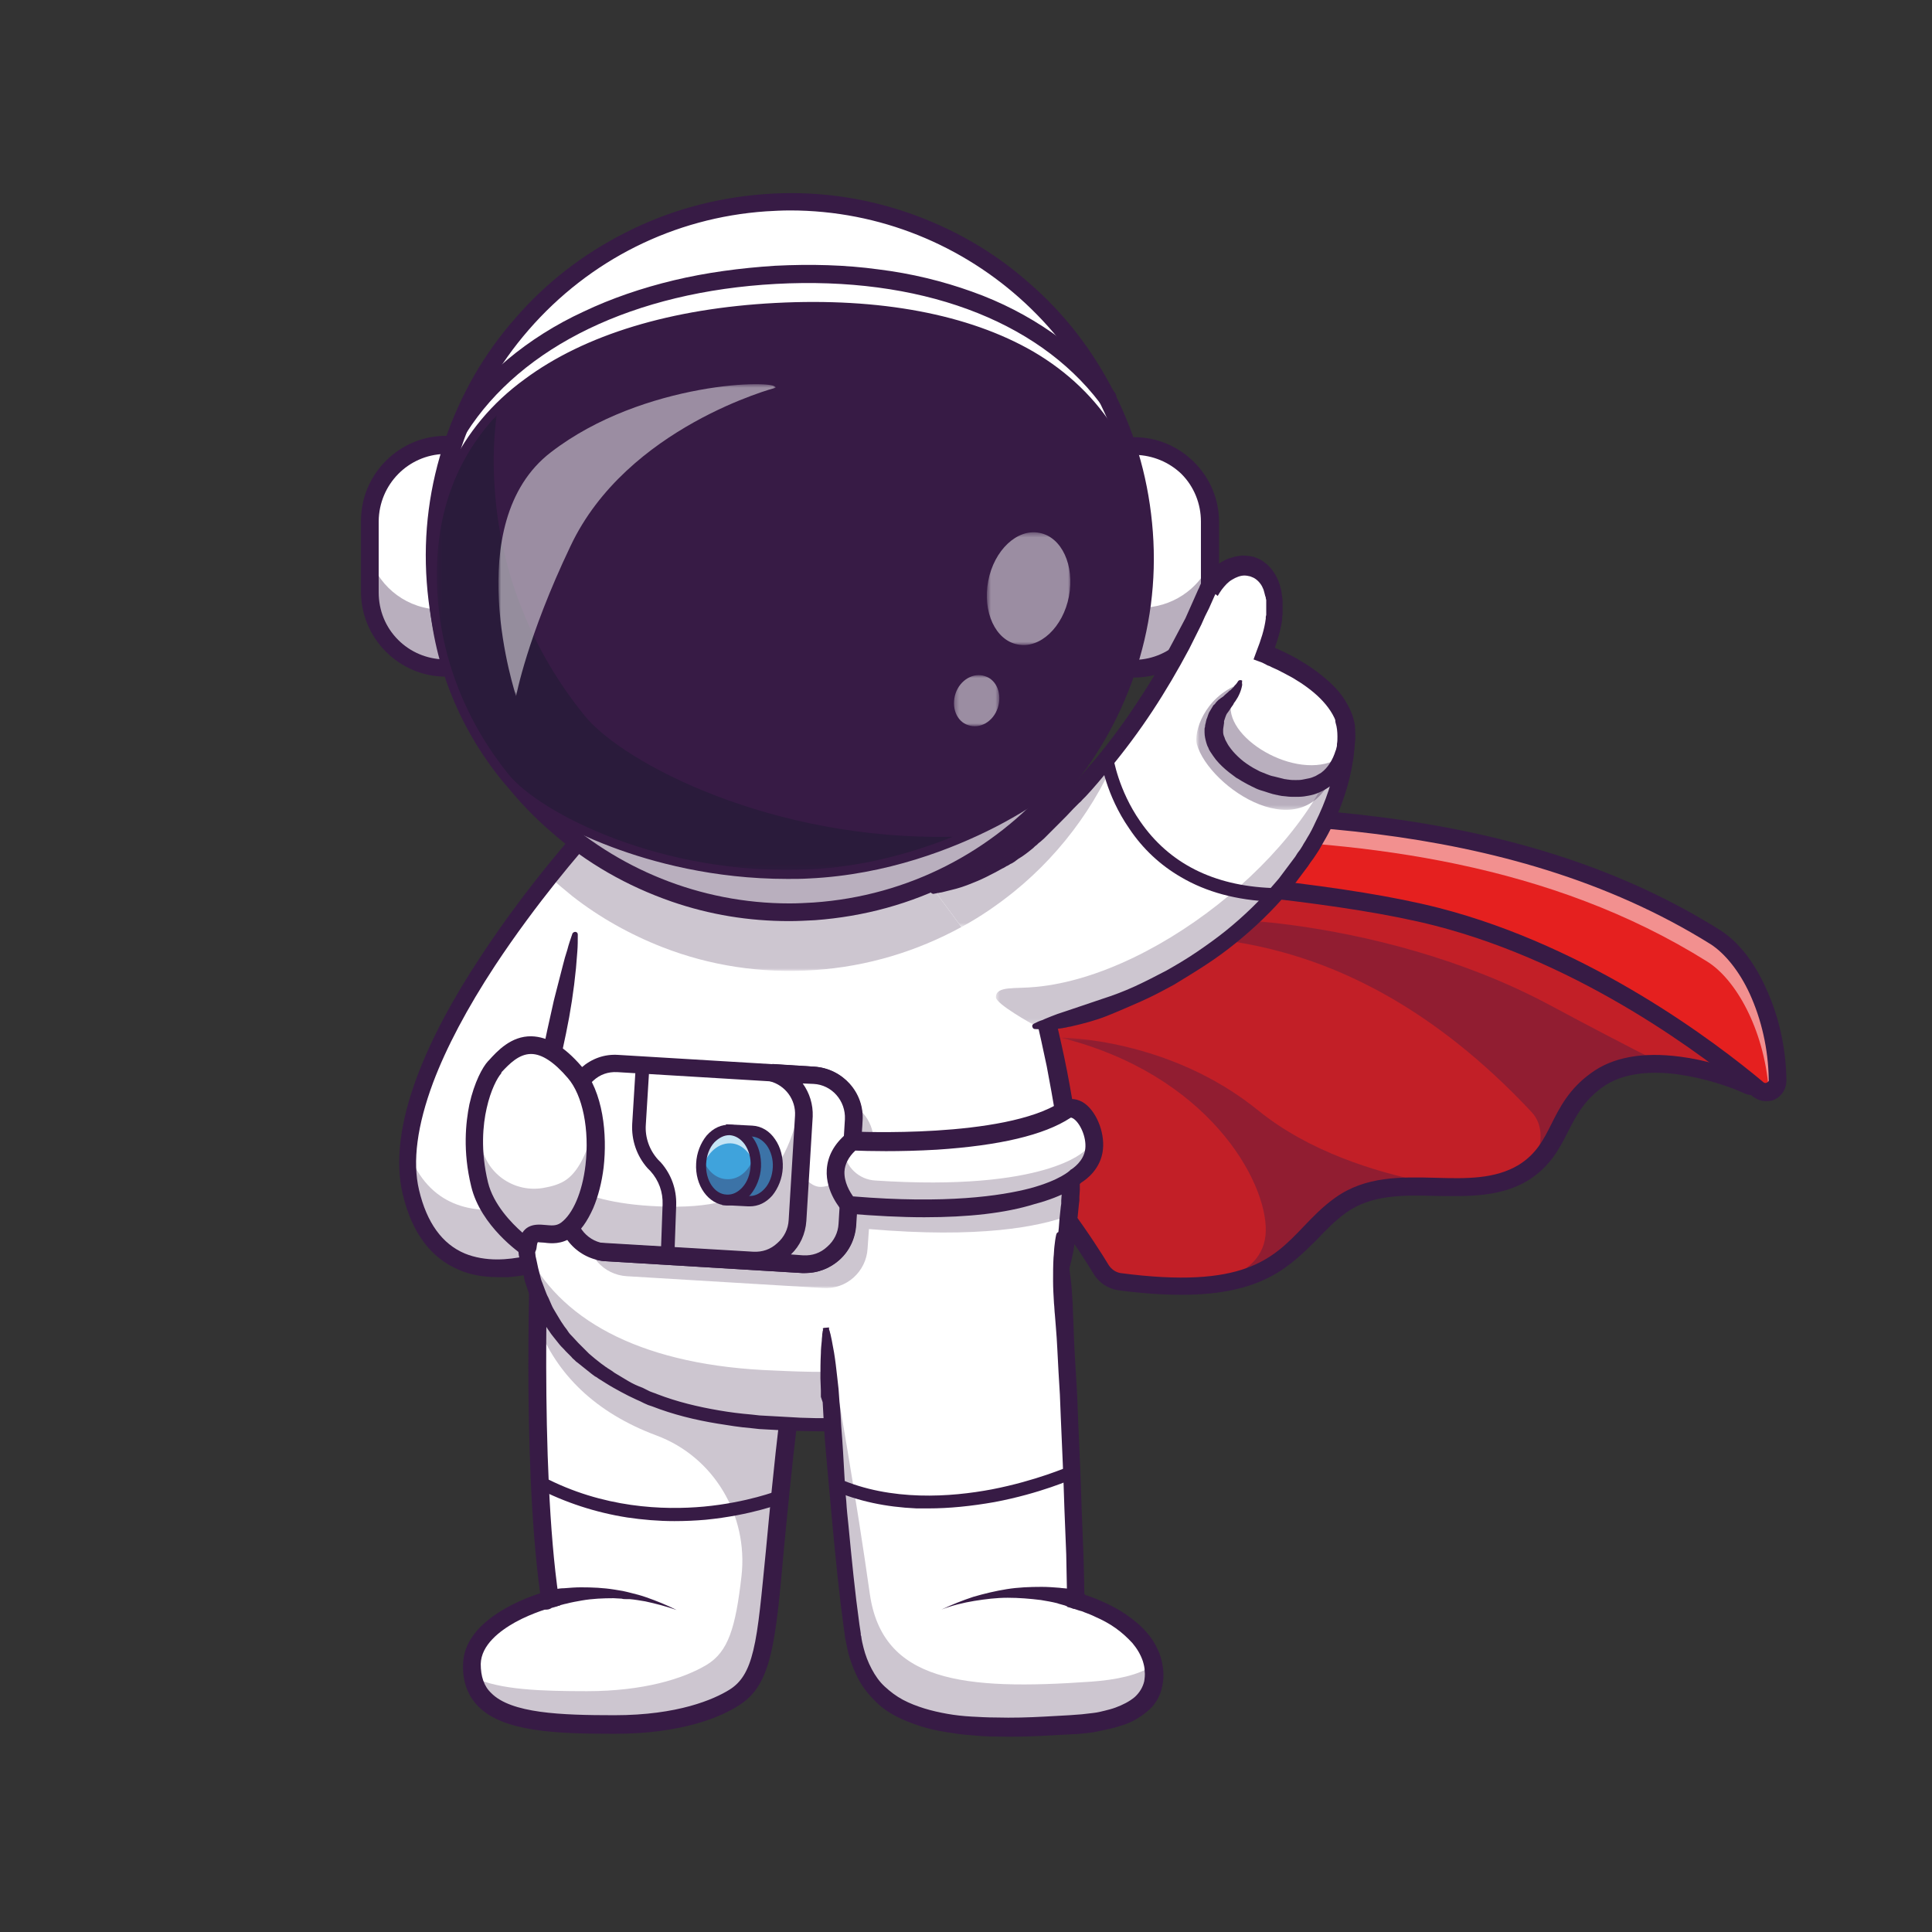 <?xml version="1.0" encoding="UTF-8"?> <svg xmlns="http://www.w3.org/2000/svg" width="426" height="426" viewBox="0 0 426 426" fill="none"><rect x="0" y="0" width="426" height="426" fill="#333333" stroke="none"/><g clip-path="url(#clip0_50_6877)"><mask id="mask0_50_6877" style="mask-type:luminance" maskUnits="userSpaceOnUse" x="0" y="0" width="426" height="426"><path d="M425.2 0H0V425.2H425.2V0Z" fill="white"></path></mask><g mask="url(#mask0_50_6877)"><mask id="mask1_50_6877" style="mask-type:luminance" maskUnits="userSpaceOnUse" x="0" y="0" width="426" height="426"><path d="M425.2 0H0V425.2H425.2V0Z" fill="white"></path></mask><g mask="url(#mask1_50_6877)"><path d="M179.2 232.2C209.4 228 236.7 269.7 242.8 279.9C243.7 281.3 245.1 282.3 246.7 282.5C257.6 283.9 265.3 283.7 271.1 282.5C284.6 279.7 287.4 271.4 295.4 265.6C300.9 261.6 307.4 261.4 314 261.5C321.6 261.6 329.4 262.3 335.7 258.5C336.6 257.9 337.4 257.3 338.2 256.7C344.1 251.5 344 244 351.8 238.2C355.8 235.2 361 234.3 366.1 234.5C374 234.8 381.8 237.6 385.6 239.3C386.4 239.7 387.3 239 387.1 238.1L383.2 218.1L331 193.9L194.3 182.4L179.2 232.2Z" fill="#E5201F"></path></g><mask id="mask2_50_6877" style="mask-type:luminance" maskUnits="userSpaceOnUse" x="0" y="0" width="426" height="426"><path d="M425.2 0H0V425.2H425.2V0Z" fill="white"></path></mask><g mask="url(#mask2_50_6877)"><g opacity="0.2"><mask id="mask3_50_6877" style="mask-type:luminance" maskUnits="userSpaceOnUse" x="179" y="182" width="209" height="102"><path d="M387.2 182.3H179.2V283.5H387.2V182.3Z" fill="white"></path></mask><g mask="url(#mask3_50_6877)"><path d="M179.2 232.2C209.4 228 236.7 269.7 242.8 279.9C243.7 281.3 245.1 282.3 246.7 282.5C257.6 283.9 265.3 283.7 271.1 282.5C284.6 279.7 287.4 271.4 295.4 265.6C300.9 261.6 307.4 261.4 314 261.5C321.6 261.6 329.4 262.3 335.7 258.5C336.6 257.9 337.4 257.3 338.2 256.7C344.1 251.5 344 244 351.8 238.2C355.8 235.2 361 234.3 366.1 234.5C374 234.8 381.8 237.6 385.6 239.3C386.4 239.7 387.3 239 387.1 238.1L383.2 218.1L331 193.9L194.3 182.4L179.2 232.2Z" fill="#371B45"></path></g></g></g><mask id="mask4_50_6877" style="mask-type:luminance" maskUnits="userSpaceOnUse" x="0" y="0" width="426" height="426"><path d="M425.2 0H0V425.2H425.2V0Z" fill="white"></path></mask><g mask="url(#mask4_50_6877)"><g opacity="0.35"><mask id="mask5_50_6877" style="mask-type:luminance" maskUnits="userSpaceOnUse" x="233" y="228" width="82" height="54"><path d="M314.1 228.7H233.9V281.6H314.1V228.7Z" fill="white"></path></mask><g mask="url(#mask5_50_6877)"><path d="M279.1 271.4C279 277 275.1 280 271.2 281.6C284.7 278.8 287.5 270.5 295.5 264.7C301 260.7 307.5 260.5 314.1 260.6C303.2 258.4 288.6 253.9 277.5 244.9C257.7 228.8 234 228.8 233.9 228.8C266.3 236.9 279.3 260.3 279.1 271.4Z" fill="#371B45"></path></g></g></g><mask id="mask6_50_6877" style="mask-type:luminance" maskUnits="userSpaceOnUse" x="0" y="0" width="426" height="426"><path d="M425.2 0H0V425.2H425.2V0Z" fill="white"></path></mask><g mask="url(#mask6_50_6877)"><g opacity="0.35"><mask id="mask7_50_6877" style="mask-type:luminance" maskUnits="userSpaceOnUse" x="256" y="202" width="111" height="55"><path d="M366.2 202.6H256.1V256.6H366.2V202.6Z" fill="white"></path></mask><g mask="url(#mask7_50_6877)"><path d="M256.1 204.3C255.5 209.8 294 198.5 337.7 245.2C340.5 248.2 340 252.4 338.3 256.6C344.2 251.4 344.1 243.9 351.9 238.1C355.9 235.1 361.1 234.2 366.2 234.4C358.3 230.4 349.7 225.9 341.7 221.6C303.4 201.1 256.4 200.8 256.1 204.3Z" fill="#371B45"></path></g></g></g><mask id="mask8_50_6877" style="mask-type:luminance" maskUnits="userSpaceOnUse" x="0" y="0" width="426" height="426"><path d="M425.2 0H0V425.2H425.2V0Z" fill="white"></path></mask><g mask="url(#mask8_50_6877)"><path d="M260.5 285.5C256.5 285.5 251.9 285.2 246.6 284.5C244.4 284.2 242.4 282.9 241.2 281C238.2 276 229.9 263.2 218.7 252.1C204.9 238.5 191.7 232.5 179.5 234.2L176.5 234.6L193.1 180.3L331.7 192L385.1 216.8L389.2 237.8C389.4 238.9 389 240.1 388.1 240.8C387.2 241.5 386 241.6 384.9 241.2C381.5 239.6 375.8 237.7 370 236.9C365 236.2 358 236.2 353.1 239.9C349.2 242.8 347.5 246.1 345.7 249.6C343.8 253.4 341.7 257.3 336.9 260.3C330.8 264 323.6 263.8 316.6 263.7C309.3 263.5 302.4 263.4 296.8 267.4C294.3 269.2 292.4 271.2 290.4 273.3C284.4 279.2 278.4 285.5 260.5 285.5ZM183.5 230C189.5 230 195.7 231.6 201.9 234.8C208.3 238 214.9 242.9 221.4 249.4C232.9 260.7 241.4 273.9 244.5 279C245.1 279.9 246 280.5 247 280.7C274.2 284.3 280.6 277.6 287.4 270.5C289.5 268.3 291.6 266.1 294.4 264.1C301.1 259.3 309 259.5 316.6 259.7C323.3 259.9 329.6 260 334.8 256.9C338.7 254.5 340.3 251.4 342.1 247.8C343.9 244.2 346 240.1 350.7 236.7C355.5 233.1 362.2 231.9 370.5 233C376 233.7 381.3 235.4 385 237L381.6 219.6L330.7 195.9L195.9 184.5L181.9 230.1C182.4 230 182.9 230 183.5 230Z" fill="#371B45"></path></g><mask id="mask9_50_6877" style="mask-type:luminance" maskUnits="userSpaceOnUse" x="0" y="0" width="426" height="426"><path d="M425.2 0H0V425.2H425.2V0Z" fill="white"></path></mask><g mask="url(#mask9_50_6877)"><path d="M176.4 174.7C205.8 190.6 304.9 160.8 378.4 206.7C385.2 210.9 391.9 223.3 392.1 238.1C392.1 240.4 389.4 241.7 387.6 240.2C377.4 231.6 349.9 210.7 316.9 202.2C274.9 191.4 184.3 191.9 179.6 182.2C177.6 178.3 176.4 174.7 176.4 174.7Z" fill="#E5201F"></path></g><mask id="mask10_50_6877" style="mask-type:luminance" maskUnits="userSpaceOnUse" x="0" y="0" width="426" height="426"><path d="M425.2 0H0V425.2H425.2V0Z" fill="white"></path></mask><g mask="url(#mask10_50_6877)"><g opacity="0.5"><mask id="mask11_50_6877" style="mask-type:luminance" maskUnits="userSpaceOnUse" x="176" y="174" width="217" height="67"><path d="M392.1 174.1H176.4V240.2H392.1V174.1Z" fill="white"></path></mask><g mask="url(#mask11_50_6877)"><path d="M176.4 174.1C176.4 174.1 177.6 177.7 179.6 181.6C179.7 181.8 179.9 182.1 180.1 182.3C215 192.8 307.2 168.7 376.4 212C382.7 215.9 388.9 226.8 390 240.2C391.2 239.9 392.2 238.9 392.2 237.5C391.9 222.7 385.2 210.3 378.5 206.1C305 160.2 205.8 190.1 176.4 174.1Z" fill="white"></path></g></g></g><mask id="mask12_50_6877" style="mask-type:luminance" maskUnits="userSpaceOnUse" x="0" y="0" width="426" height="426"><path d="M425.2 0H0V425.2H425.2V0Z" fill="white"></path></mask><g mask="url(#mask12_50_6877)"><path d="M389.4 242.8C388.3 242.8 387.3 242.4 386.4 241.7C376.2 233.2 349.1 212.5 316.4 204.1C296.8 199.1 266.3 196.5 239.3 194.2C224 192.9 209.5 191.7 198.6 190.1C192.7 189.3 188.3 188.4 185 187.5C180.8 186.3 178.6 184.9 177.7 183.1C175.7 179.1 174.5 175.5 174.4 175.3L172.8 170.6L177.2 173C181.9 175.6 189 177.1 199.3 177.7C208.9 178.3 220.5 178.1 232.9 177.8C254.6 177.4 279.2 176.9 304.6 180.2C334.1 184 358.6 192.1 379.3 205.1C383.1 207.5 386.7 211.9 389.3 217.7C392.2 223.9 393.8 231 393.9 238.2C393.9 240.1 392.9 241.7 391.2 242.5C390.8 242.7 390.1 242.8 389.4 242.8ZM179.9 178.4C180.3 179.3 180.8 180.4 181.3 181.4C181.4 181.5 182 182.5 186.2 183.7C189.3 184.6 193.5 185.4 199.2 186.2C210 187.7 224.4 188.9 239.6 190.2C266.7 192.5 297.4 195.1 317.3 200.2C350.7 208.8 378.4 229.9 388.8 238.6C389.1 238.9 389.5 238.8 389.6 238.7C389.8 238.6 390.1 238.4 390 238C389.9 231.3 388.4 224.8 385.8 219.1C383.5 214.1 380.3 210.2 377.2 208.2C331.5 179.7 274.6 180.8 233 181.6C210.4 182.1 191.8 182.5 179.9 178.4Z" fill="#371B45"></path></g><mask id="mask13_50_6877" style="mask-type:luminance" maskUnits="userSpaceOnUse" x="0" y="0" width="426" height="426"><path d="M425.2 0H0V425.2H425.2V0Z" fill="white"></path></mask><g mask="url(#mask13_50_6877)"><path d="M152.8 179.9L150.5 189.8L146.3 208L146.1 209L140.6 232.9L131.4 273C131.4 273 124.9 276.9 116.9 278.7C106.9 281 94.6 279.8 90.6 262.8C85.9 243.3 104.6 214.6 117.8 197.4C118.9 195.9 120 194.6 121 193.3C124.2 189.2 126.9 186.1 128.4 184.4C129.2 183.4 129.7 182.9 129.7 182.9L152.8 179.9Z" fill="white"></path></g><mask id="mask14_50_6877" style="mask-type:luminance" maskUnits="userSpaceOnUse" x="0" y="0" width="426" height="426"><path d="M425.2 0H0V425.2H425.2V0Z" fill="white"></path></mask><g mask="url(#mask14_50_6877)"><g opacity="0.25"><mask id="mask15_50_6877" style="mask-type:luminance" maskUnits="userSpaceOnUse" x="89" y="253" width="43" height="27"><path d="M131.4 253.9H89.9V279.6H131.4V253.9Z" fill="white"></path></mask><g mask="url(#mask15_50_6877)"><path d="M90.6 262.9C97.9 293.3 131.4 273.1 131.4 273.1L129.6 260.2C129.6 260.2 99.1 278.6 90 253.9C89.8 257 89.9 260 90.6 262.9Z" fill="#371B45"></path></g></g></g><mask id="mask16_50_6877" style="mask-type:luminance" maskUnits="userSpaceOnUse" x="0" y="0" width="426" height="426"><path d="M425.2 0H0V425.2H425.2V0Z" fill="white"></path></mask><g mask="url(#mask16_50_6877)"><path d="M109.8 281.6C106.6 281.6 103.7 281.1 101.2 280C95 277.4 90.8 271.8 88.8 263.3C87.1 256.2 88.2 247.4 92 237.3C95 229.3 99.7 220.4 106 210.9C116.6 194.7 128.3 181.9 128.4 181.8L128.9 181.3L155.5 177.7L133.2 274.4L132.5 274.8C132.3 274.9 128 277.5 122 279.5C118.5 280.7 115.1 281.4 112 281.6C111.2 281.6 110.5 281.6 109.8 281.6ZM130.7 184.9C128.4 187.4 118.4 198.9 109.1 213C103 222.3 98.4 231 95.5 238.7C92 248.1 90.9 256.1 92.4 262.4C94.1 269.6 97.5 274.3 102.5 276.4C104.7 277.3 107.2 277.7 109.6 277.7C118.1 277.7 127 273.2 129.5 271.8L150.1 182.2L130.7 184.9Z" fill="#371B45"></path></g><mask id="mask17_50_6877" style="mask-type:luminance" maskUnits="userSpaceOnUse" x="0" y="0" width="426" height="426"><path d="M425.2 0H0V425.2H425.2V0Z" fill="white"></path></mask><g mask="url(#mask17_50_6877)"><path d="M180.6 267.4C176.7 289.7 174.5 307.3 172.9 321.4C168.9 357.8 170 369.6 161.9 374.6C156.7 377.7 147.9 380.5 135.5 380.4C118.1 380.4 103.9 379.6 104.1 367.1C104.2 357.2 121.3 352.7 121.3 352.7C118.6 334.9 118.3 309.5 118.5 292C118.6 280.2 118.9 272 118.9 272L180.6 267.4Z" fill="white"></path></g><mask id="mask18_50_6877" style="mask-type:luminance" maskUnits="userSpaceOnUse" x="0" y="0" width="426" height="426"><path d="M425.2 0H0V425.2H425.2V0Z" fill="white"></path></mask><g mask="url(#mask18_50_6877)"><g opacity="0.25"><mask id="mask19_50_6877" style="mask-type:luminance" maskUnits="userSpaceOnUse" x="104" y="267" width="77" height="114"><path d="M180.6 267.4H104.3V380.3H180.6V267.4Z" fill="white"></path></mask><g mask="url(#mask19_50_6877)"><path d="M180.6 267.4C178.8 277.9 177.3 287.3 176.1 295.8C176 296.4 175.9 296.9 175.9 297.5C175.8 298.1 175.7 298.6 175.7 299.2C175.7 299.6 175.6 299.9 175.6 300.3C175.5 300.7 175.5 301 175.5 301.3C175.4 302.1 175.3 302.9 175.2 303.7C175 305.6 174.7 307.5 174.5 309.3C174.4 310.1 174.3 310.9 174.2 311.7C174.2 311.8 174.2 311.9 174.2 312C174 313.7 173.8 315.4 173.6 317.1C173.5 317.7 173.5 318.3 173.4 318.8C173.3 319.5 173.3 320.1 173.2 320.8C173.2 321 173.2 321.3 173.1 321.5C169.1 357.9 170.2 369.7 162.1 374.7C156.9 377.8 148.1 380.6 135.7 380.5C119.7 380.5 106.4 379.8 104.5 369.9C110.2 372.6 119.3 372.9 129.4 372.9C141.8 372.9 150.6 370.2 155.8 367.1C160.6 364.2 162.2 358.9 163.5 347.5C165 334.1 157.4 321.2 144.7 316.5C131.3 311.5 122.7 303 118.6 292.2C118.7 280.4 119 272.2 119 272.2L173 268.2L180.6 267.4Z" fill="#371B45"></path></g></g></g><mask id="mask20_50_6877" style="mask-type:luminance" maskUnits="userSpaceOnUse" x="0" y="0" width="426" height="426"><path d="M425.2 0H0V425.2H425.2V0Z" fill="white"></path></mask><g mask="url(#mask20_50_6877)"><path d="M135.5 382.3C122.3 382.3 111 381.8 105.5 376.3C103.2 374 102 370.9 102.1 367.1C102.2 357.7 114.5 352.8 119.1 351.3C117 336 116.5 315.8 116.5 301.2C116.5 284.9 117 272 117 271.9C117 270.8 118 270 119 270C120.1 270 120.9 271 120.9 272C120.9 272.5 118.9 323.2 123.2 352.3L123.5 354L121.8 354.4C121.8 354.4 117.6 355.5 113.6 357.7C110.2 359.6 106.1 362.7 106 366.9C106 369.6 106.7 371.8 108.3 373.3C112.7 377.8 123.7 378.2 135.5 378.2C149.5 378.2 157.4 374.7 160.8 372.6C163.4 371 165 368.5 166.1 363.9C167.3 359 167.9 351.7 168.9 341.7C170.4 325.9 172.5 302 178.6 266.9C178.8 265.8 179.8 265.1 180.9 265.3C182 265.5 182.7 266.5 182.5 267.6C176.5 302.6 174.3 326.4 172.8 342.1C171.9 352.3 171.2 359.7 169.9 364.9C168.5 370.6 166.4 373.9 162.8 376.1C159.1 378.5 150.5 382.3 135.5 382.3Z" fill="#371B45"></path></g><mask id="mask21_50_6877" style="mask-type:luminance" maskUnits="userSpaceOnUse" x="0" y="0" width="426" height="426"><path d="M425.2 0H0V425.2H425.2V0Z" fill="white"></path></mask><g mask="url(#mask21_50_6877)"><g opacity="0.35"><mask id="mask22_50_6877" style="mask-type:luminance" maskUnits="userSpaceOnUse" x="173" y="303" width="1" height="4"><path d="M173.5 303H173.2V306.2H173.5V303Z" fill="white"></path></mask><g mask="url(#mask22_50_6877)"><path d="M173.2 306.2C173.3 305.1 173.4 304.1 173.5 303C173.3 304 173.2 305.1 173.2 306.2Z" fill="#371B45"></path></g></g></g><mask id="mask23_50_6877" style="mask-type:luminance" maskUnits="userSpaceOnUse" x="0" y="0" width="426" height="426"><path d="M425.2 0H0V425.2H425.2V0Z" fill="white"></path></mask><g mask="url(#mask23_50_6877)"><g opacity="0.35"><mask id="mask24_50_6877" style="mask-type:luminance" maskUnits="userSpaceOnUse" x="174" y="290" width="1" height="5"><path d="M174.7 290.7H174.3V294.3H174.7V290.7Z" fill="white"></path></mask><g mask="url(#mask24_50_6877)"><path d="M174.3 294.3C174.4 293.1 174.6 291.9 174.7 290.7C174.6 292 174.4 293.2 174.3 294.3Z" fill="#371B45"></path></g></g></g><mask id="mask25_50_6877" style="mask-type:luminance" maskUnits="userSpaceOnUse" x="0" y="0" width="426" height="426"><path d="M425.2 0H0V425.2H425.2V0Z" fill="white"></path></mask><g mask="url(#mask25_50_6877)"><g opacity="0.25"><mask id="mask26_50_6877" style="mask-type:luminance" maskUnits="userSpaceOnUse" x="173" y="311" width="1" height="6"><path d="M174 311.9H173.4V317H174V311.9Z" fill="white"></path></mask><g mask="url(#mask26_50_6877)"><path d="M173.4 317C173.6 315.4 173.8 313.7 174 311.9C173.8 313.6 173.6 315.3 173.4 317Z" fill="#371B45"></path></g></g></g><mask id="mask27_50_6877" style="mask-type:luminance" maskUnits="userSpaceOnUse" x="0" y="0" width="426" height="426"><path d="M425.2 0H0V425.2H425.2V0Z" fill="white"></path></mask><g mask="url(#mask27_50_6877)"><path d="M235.8 268C235.8 268.6 235.7 269.1 235.7 269.7C234.7 281.3 230.7 289.7 224.4 296.5C220.8 300.4 216.4 303.8 211.4 307C200.4 314.1 186.7 314.1 172.7 313.4C139.9 312.2 121.5 298.9 116.9 278.8C116.1 275.3 115.7 271.6 115.8 267.7C115.8 264.8 116.1 261.8 116.6 258.8C116.9 256.7 117.3 254.6 117.6 252.6C119.4 241.4 121 230.7 122.7 219.5C123.7 212.9 124.7 206.3 125.9 199.3C126 198.8 126.1 198.3 126.1 197.8C126.7 194.3 127.2 190.8 127.9 187.4C128.1 186.5 128.3 185.5 128.4 184.6C129.3 180.2 130.3 176.1 131.5 172.5L131.6 172.3L138 163.5C158.8 151.4 217.2 158.6 217.8 167.9C218.2 173.9 219.3 179.9 220.6 185.7C220.9 186.8 221.1 187.8 221.4 188.9C221.5 189.2 221.5 189.5 221.6 189.8C222.2 191.9 222.8 194.2 223.5 196.6V196.7C225.9 205.3 228.6 215.2 231 225.2C233.2 234.5 235 243.8 235.8 252.1C235.8 252.2 235.8 252.4 235.8 252.5C236.4 258.2 236.4 263.5 235.8 268Z" fill="white"></path></g><mask id="mask28_50_6877" style="mask-type:luminance" maskUnits="userSpaceOnUse" x="0" y="0" width="426" height="426"><path d="M425.2 0H0V425.2H425.2V0Z" fill="white"></path></mask><g mask="url(#mask28_50_6877)"><g opacity="0.25"><mask id="mask29_50_6877" style="mask-type:luminance" maskUnits="userSpaceOnUse" x="116" y="254" width="121" height="60"><path d="M236.3 254.5H116.6V313.7H236.3V254.5Z" fill="white"></path></mask><g mask="url(#mask29_50_6877)"><path d="M116.6 276.9C120.4 298 139 312.1 172.7 313.4C186.7 314.1 200.4 314.1 211.4 307C216.4 303.8 220.8 300.4 224.4 296.5C231 289.4 235.1 280.5 235.9 268C236.5 264 236.5 259.5 236.2 254.5C236.1 255.3 236 256.1 235.9 256.8C235.1 269.3 236.4 278.4 229.6 285.6C225.9 289.5 215.9 292.6 210.7 295.8C199.3 302.9 185.2 302.9 170.8 302.2C142.4 301.2 124.4 291.7 116.6 276.9Z" fill="#371B45"></path></g></g></g><mask id="mask30_50_6877" style="mask-type:luminance" maskUnits="userSpaceOnUse" x="0" y="0" width="426" height="426"><path d="M425.2 0H0V425.2H425.2V0Z" fill="white"></path></mask><g mask="url(#mask30_50_6877)"><path d="M131 172.1C131.9 170.5 132.9 168.9 133.8 167.3C134.3 166.5 134.8 165.7 135.3 164.9C135.8 164.1 136.3 163.3 136.8 162.6L136.9 162.4L137.2 162.2C138.9 161.1 140.8 160.2 142.6 159.4C144.5 158.7 146.4 158.1 148.3 157.6C152.2 156.6 156.1 156 160 155.6C163.9 155.2 167.9 155.1 171.8 155.1C175.7 155.1 179.6 155.3 183.5 155.6C187.4 155.9 191.3 156.3 195.2 156.9C199.1 157.5 202.9 158.2 206.8 159.3C208.7 159.8 210.6 160.4 212.5 161.2C213.4 161.6 214.4 162 215.3 162.6C215.8 162.9 216.2 163.2 216.7 163.5C217.2 163.8 217.6 164.2 218.1 164.7C218.2 164.8 218.3 164.9 218.4 165.1C218.5 165.2 218.6 165.4 218.7 165.5C218.9 165.8 219.1 166.1 219.3 166.5C219.5 166.9 219.6 167.3 219.6 167.7V167.9V168V168.2V168.6L219.7 169.3L219.8 170L219.9 170.7L220 171.4C220.2 173.3 220.5 175.2 220.8 177C221.4 180.7 222.2 184.5 223.2 188.2C223.3 188.7 223.4 189.1 223.5 189.6L223.9 191L224.7 193.8L226.2 199.4C228.3 206.9 230.3 214.3 232.1 221.9C233 225.7 233.9 229.5 234.7 233.3C235.5 237.1 236.2 241 236.8 244.8C237.4 248.7 237.8 252.6 238 256.5C238.1 258.5 238.1 260.5 238.1 262.4L238 263.9V264.3V264.7L237.9 265.5C237.8 266.5 237.7 267.5 237.6 268.5V268.3C237.4 270.8 237.1 273.3 236.7 275.8C236.2 278.3 235.6 280.7 234.7 283.1C233.8 285.5 232.8 287.8 231.5 290C230.9 291.1 230.2 292.2 229.4 293.2C229 293.7 228.7 294.2 228.3 294.7L228.2 294.9L228.1 295.1L227.8 295.5C227.6 295.7 227.4 296 227.2 296.2C226.8 296.7 226.4 297.2 225.9 297.6C225.7 297.8 225.5 298.1 225.3 298.3L224.6 299C224.5 299.1 224.4 299.2 224.3 299.3L224 299.6L223.3 300.3L222.6 300.9L222.3 301.2C222.2 301.3 222.1 301.4 221.9 301.5C220 303.2 218 304.7 216 306.2C215.5 306.6 215 306.9 214.5 307.3L213.7 307.8L212.9 308.3L212.5 308.6L212.3 308.7L212.1 308.8L211.3 309.3C211 309.5 210.7 309.6 210.5 309.8C210.4 309.9 210.2 310 210.1 310L209.7 310.2L209.3 310.4L209.1 310.5L208.9 310.6L208 311C207.4 311.3 206.8 311.5 206.2 311.8C205.6 312 205 312.3 204.4 312.5C203.8 312.7 203.2 312.9 202.6 313.1C202 313.3 201.4 313.5 200.8 313.6C200.2 313.8 199.6 313.9 199 314C198.4 314.1 197.8 314.3 197.1 314.4C196.5 314.5 195.9 314.6 195.2 314.7C194.6 314.8 194 314.9 193.3 315C192.7 315.1 192.1 315.1 191.4 315.2C190.2 315.3 188.9 315.4 187.7 315.5C182.7 315.7 177.8 315.6 172.9 315.4C171.7 315.3 170.5 315.3 169.2 315.2C168.6 315.2 168 315.1 167.4 315.1L166.5 315L165.6 314.9C163.1 314.7 160.7 314.3 158.2 313.9C153.3 313.1 148.4 311.9 143.8 310.1C143.5 310 143.2 309.9 142.9 309.8L142 309.4L141.6 309.2L141.2 309L140.3 308.6C139.2 308.1 138 307.5 136.9 306.9C135.8 306.3 134.7 305.7 133.6 305C133.1 304.7 132.5 304.3 132 304C131.7 303.8 131.5 303.6 131.2 303.5L130.4 302.9C129.4 302.1 128.4 301.3 127.4 300.5L127 300.2L126.7 299.9C126.5 299.7 126.2 299.5 126 299.2L125.3 298.5C125.2 298.4 125.1 298.3 125 298.2L124.7 297.9C124.3 297.4 123.8 297 123.4 296.5C123 296 122.6 295.5 122.2 295C121.8 294.5 121.4 294 121.1 293.5C120.7 293 120.4 292.4 120 291.9C119.7 291.4 119.3 290.8 119 290.3C118.7 289.7 118.4 289.2 118.1 288.6C117.8 288 117.6 287.4 117.3 286.9C117.1 286.3 116.8 285.7 116.6 285.1C116.4 284.5 116.2 283.9 116 283.3C115.9 283 115.8 282.7 115.7 282.4C115.7 282.2 115.6 282.1 115.6 281.9L115.5 281.4C115.1 280.2 114.9 278.9 114.6 277.7L114.4 276.8L114.3 275.9C114.2 275.6 114.2 275.3 114.2 275C114.2 274.7 114.1 274.4 114.1 274.1L114 273.2C114 272.9 114 272.6 113.9 272.3C113.8 271.7 113.8 271 113.8 270.4C113.8 269.1 113.8 267.9 113.8 266.6C113.8 266 113.9 265.3 113.9 264.7C113.9 264.4 114 264.1 114 263.8C114 263.5 114 263.2 114.1 262.9L114.2 262C114.2 261.7 114.3 261.4 114.3 261.1C114.3 260.8 114.4 260.5 114.4 260.2L114.5 259.3C114.5 259 114.6 258.7 114.6 258.4L114.8 257.5L115.1 255.7C115.3 254.5 115.5 253.3 115.7 252.1L116.4 248.5L117.1 244.9L117.8 241.3L119.2 234.1C119.7 231.7 120.2 229.3 120.7 227L121.1 225.2L121.5 223.4C121.8 222.2 122 221 122.3 219.9C122.6 218.7 122.9 217.5 123.2 216.4C123.5 215.2 123.8 214 124.1 212.9C124.4 211.7 124.7 210.6 125.1 209.4C125.4 208.2 125.8 207.1 126.2 205.9C126.3 205.6 126.7 205.4 127 205.5C127.3 205.6 127.4 205.8 127.4 206.1C127.4 207.3 127.4 208.6 127.3 209.8C127.2 211 127.1 212.2 127 213.5C126.9 214.7 126.7 215.9 126.6 217.1C126.4 218.3 126.3 219.5 126.1 220.7C125.9 221.9 125.7 223.1 125.5 224.3C125.3 225.5 125 226.7 124.8 227.9C124.3 230.3 123.8 232.7 123.2 235C122.7 237.4 122.1 239.7 121.6 242.1C121.5 242.7 121.3 243.3 121.2 243.9L120.8 245.7L120.1 249.3L119.4 252.9C119.2 254.1 119 255.3 118.8 256.5L118.5 258.3L118.3 259.2C118.2 259.5 118.2 259.8 118.2 260.1L118.1 261C118.1 261.3 118 261.6 118 261.9C118 262.2 117.9 262.5 117.9 262.8L117.8 263.7C117.8 264 117.7 264.3 117.7 264.6C117.7 264.9 117.7 265.2 117.6 265.5C117.6 266.1 117.5 266.7 117.5 267.3C117.4 268.5 117.5 269.6 117.5 270.8C117.5 271.4 117.5 272 117.6 272.5C117.6 272.8 117.6 273.1 117.7 273.4L117.8 274.3C117.8 274.6 117.9 274.9 117.9 275.2C117.9 275.5 118 275.8 118 276.1L118.1 277L118.3 277.9C118.5 279 118.8 280.2 119.1 281.3L119.2 281.7C119.2 281.8 119.3 282 119.3 282.1C119.4 282.4 119.5 282.7 119.6 282.9C119.8 283.4 120 284 120.2 284.5C120.4 285 120.6 285.6 120.9 286.1C121.1 286.6 121.4 287.2 121.6 287.7C121.8 288.2 122.1 288.7 122.4 289.2C122.7 289.7 123 290.2 123.3 290.7C123.6 291.2 123.9 291.7 124.2 292.1C124.5 292.6 124.9 293 125.2 293.5C125.5 294 125.9 294.4 126.3 294.8C126.7 295.2 127.1 295.7 127.5 296.1L127.8 296.4C127.9 296.5 128 296.6 128.1 296.7L128.7 297.3C128.9 297.5 129.1 297.7 129.3 297.9L129.6 298.2L129.9 298.5C130.8 299.3 131.7 300 132.6 300.7L133.3 301.2C133.5 301.4 133.8 301.5 134 301.7C134.5 302 135 302.3 135.5 302.7C136.5 303.3 137.5 303.9 138.5 304.5C139.5 305.1 140.6 305.6 141.7 306L142.5 306.4L142.9 306.6L143.3 306.8L144.1 307.1C144.4 307.2 144.7 307.3 144.9 307.4C149.3 309.1 153.9 310.2 158.6 311C160.9 311.4 163.3 311.7 165.7 311.9L166.6 312L167.5 312.1C168.1 312.1 168.7 312.2 169.3 312.2C170.5 312.3 171.7 312.3 172.9 312.4L174.7 312.5L176.5 312.6C177.7 312.6 178.9 312.7 180.1 312.7C182.5 312.7 184.9 312.7 187.3 312.6C192 312.4 196.7 311.7 201.2 310.4C201.8 310.2 202.3 310 202.9 309.9C203.4 309.7 204 309.5 204.5 309.3C205 309.1 205.6 308.8 206.1 308.6L206.9 308.2L207.1 308.1L207.3 308L207.7 307.8L208.1 307.6C208.2 307.5 208.4 307.5 208.5 307.4C208.7 307.3 209 307.1 209.2 307L209.9 306.5L210.1 306.4L210.3 306.3L210.7 306.1L211.4 305.6L212.1 305.1C212.6 304.8 213.1 304.4 213.6 304.1C217.5 301.4 221.1 298.3 224 294.7C224.2 294.5 224.4 294.2 224.6 294L224.9 293.7L225 293.5L225.1 293.3C225.4 292.8 225.8 292.4 226.1 291.9C226.8 291 227.4 290 228 289C229.1 287 230.1 284.9 230.9 282.7C232.5 278.3 233.3 273.7 233.6 269V268.9C233.7 268 233.8 267.1 233.9 266.1L234 265.4V265.1V264.7L234.1 263.3C234.1 261.4 234.1 259.5 234 257.7C233.8 253.9 233.4 250.1 232.8 246.4C232.2 242.6 231.5 238.8 230.8 235.1C230 231.3 229.2 227.6 228.3 223.9C226.5 216.4 224.5 209 222.4 201.5L220.9 195.9L220.1 193.1L219.7 191.7C219.6 191.2 219.5 190.7 219.3 190.3C218.4 186.5 217.5 182.7 216.9 178.8C216.6 176.9 216.3 174.9 216.1 172.9L216 172.2L215.9 171.5L215.8 170.8L215.7 170.1V169.7V169.5V169.4C215.7 169.4 215.7 169.3 215.7 169.2C215.7 169.1 215.6 169 215.5 168.9C215.5 168.8 215.4 168.8 215.4 168.7C215.3 168.6 215.3 168.6 215.2 168.5C215 168.3 214.7 168 214.4 167.8C214.1 167.6 213.7 167.3 213.4 167.1C212.7 166.7 211.8 166.3 211 166C209.3 165.3 207.5 164.7 205.7 164.2C202.1 163.2 198.3 162.5 194.6 161.9C190.8 161.3 187 160.9 183.2 160.7C181.3 160.6 179.4 160.5 177.5 160.4C175.6 160.4 173.7 160.3 171.8 160.4C168 160.4 164.2 160.6 160.4 161C156.6 161.3 152.9 161.8 149.2 162.6C147.4 163 145.6 163.5 143.8 164C142.9 164.3 142 164.6 141.2 164.9C140.3 165.2 139.5 165.6 138.7 166L139.2 165.6C138.6 166.3 138 167 137.4 167.7C136.8 168.4 136.2 169.1 135.6 169.8C134.4 171.2 133.2 172.6 131.9 174C131.7 174.3 131.2 174.3 131 174C130.9 172.7 130.9 172.3 131 172.1Z" fill="#371B45"></path></g><mask id="mask31_50_6877" style="mask-type:luminance" maskUnits="userSpaceOnUse" x="0" y="0" width="426" height="426"><path d="M425.2 0H0V425.2H425.2V0Z" fill="white"></path></mask><g mask="url(#mask31_50_6877)"><path d="M148.7 335.4C145.2 335.4 141.7 335.1 138.3 334.6C131.3 333.5 124.6 331.3 118.4 328.1C117.7 327.7 117.4 326.9 117.8 326.2C118.2 325.5 119 325.2 119.7 325.6C133 332.6 146.4 333 155.2 332.2C164.8 331.3 171.4 328.7 171.5 328.7C172.2 328.4 173.1 328.8 173.4 329.5C173.7 330.2 173.3 331.1 172.6 331.4C172.3 331.5 165.7 334.1 155.6 335.1C153.3 335.3 151 335.4 148.7 335.4Z" fill="#371B45"></path></g><mask id="mask32_50_6877" style="mask-type:luminance" maskUnits="userSpaceOnUse" x="0" y="0" width="426" height="426"><path d="M425.2 0H0V425.2H425.2V0Z" fill="white"></path></mask><g mask="url(#mask32_50_6877)"><path d="M182.1 292.9C182 291.2 184 333.9 187.8 360.8C190.6 380.1 208.3 382.1 236.6 380.1C247 379.4 255 376.3 254.2 368C253.1 356.9 236.9 352.7 236.9 352.7C236.9 352.7 236.4 319.1 233.2 271.9" fill="white"></path></g><mask id="mask33_50_6877" style="mask-type:luminance" maskUnits="userSpaceOnUse" x="0" y="0" width="426" height="426"><path d="M425.2 0H0V425.2H425.2V0Z" fill="white"></path></mask><g mask="url(#mask33_50_6877)"><g opacity="0.25"><mask id="mask34_50_6877" style="mask-type:luminance" maskUnits="userSpaceOnUse" x="182" y="292" width="73" height="89"><path d="M254.3 292.8H182.1V380.7H254.3V292.8Z" fill="white"></path></mask><g mask="url(#mask34_50_6877)"><path d="M182.1 292.8C182.1 293.5 184.1 334.6 187.8 360.7C190.6 380 208.3 382 236.6 380C247 379.3 255 376.2 254.2 367.9C254.2 367.7 254.2 367.5 254.1 367.3C250.9 369.4 246.1 370.4 240.6 370.8C212.3 372.8 194.6 370.8 191.8 351.5C189 331.6 184.4 304.7 182.1 292.8Z" fill="#371B45"></path></g></g></g><mask id="mask35_50_6877" style="mask-type:luminance" maskUnits="userSpaceOnUse" x="0" y="0" width="426" height="426"><path d="M425.2 0H0V425.2H425.2V0Z" fill="white"></path></mask><g mask="url(#mask35_50_6877)"><path d="M181.5 292.9C184.1 292.8 182.2 292.8 182.8 292.8V292.9C182.8 293 182.8 293 182.8 293.1L182.9 293.4C183 293.6 183 293.9 183.1 294.1C183.2 294.6 183.3 295 183.4 295.5C183.6 296.4 183.7 297.3 183.9 298.2C184.2 300 184.4 301.8 184.6 303.6C184.7 304.5 184.8 305.4 184.9 306.3L185 307.7L185.1 309.1C185.3 310.9 185.4 312.7 185.5 314.6C185.8 318.2 186 321.9 186.2 325.5C186.3 327.3 186.4 329.1 186.6 331C186.7 332.8 186.9 334.6 187.1 336.5C187.8 343.8 188.5 351 189.5 358.2L189.7 359.5L189.8 360.2V360.5L189.9 360.8C190 361.7 190.2 362.5 190.4 363.3C190.8 364.9 191.4 366.5 192.2 368C193 369.5 193.9 370.8 195.1 371.9C196.3 373 197.6 374 199.1 374.8C200.6 375.6 202.2 376.2 203.8 376.7C205.4 377.2 207.2 377.6 208.9 377.9C210.6 378.2 212.4 378.4 214.2 378.5C216 378.6 217.8 378.7 219.6 378.7C223.2 378.8 226.8 378.7 230.4 378.5C232.2 378.4 234 378.3 235.8 378.2C236.7 378.1 237.6 378.1 238.5 378C239.4 377.9 240.2 377.8 241.1 377.7C242 377.6 242.8 377.4 243.6 377.2C244.4 377 245.2 376.8 246 376.5C247.6 375.9 249 375.2 250.2 374.2C251.3 373.2 252 372 252.3 370.7C252.4 370 252.5 369.3 252.4 368.5C252.4 367.7 252.2 367 252 366.3C251.5 364.8 250.7 363.5 249.7 362.3C248.6 361.1 247.4 360 246 359C244.6 358 243.1 357.2 241.5 356.5C240.7 356.1 239.9 355.8 239.1 355.5C238.7 355.3 238.3 355.2 237.9 355.1C237.7 355 237.5 355 237.3 354.9L237 354.8L236.7 354.7L235.3 354.3V352.8C235.2 349.4 235.2 346.1 235.1 342.7L234.9 337.7L234.7 332.7C234.5 326 234.2 319.2 233.9 312.5L233.7 307.5C233.6 305.8 233.5 304.1 233.4 302.5C233.2 299.1 233.1 295.8 232.8 292.4L232.6 289.9C232.5 289.1 232.5 288.2 232.4 287.4C232.3 285.7 232.2 284 232.2 282.4C232.2 280.7 232.2 279 232.3 277.3C232.4 276.5 232.4 275.6 232.5 274.8C232.6 273.9 232.7 273.1 232.9 272.2C233 271.8 233.3 271.6 233.7 271.7C233.9 271.8 234.1 271.9 234.2 272.1C234.5 272.9 234.7 273.8 234.9 274.6C235.1 275.4 235.3 276.3 235.4 277.1C235.7 278.8 235.9 280.4 236.1 282.1C236.3 283.8 236.4 285.5 236.5 287.1C236.6 288.8 236.6 290.5 236.7 292.2C236.7 293 236.8 293.9 236.8 294.7C236.8 295.5 236.9 296.4 236.9 297.2L237.2 302.3C237.3 304 237.4 305.7 237.5 307.4L237.7 312.5C238 319.2 238.3 326 238.5 332.7L238.7 337.8L238.9 342.9C239 346.3 239.1 349.6 239.1 353L237.6 351.1L237.8 351.2L238 351.3L238.4 351.4C238.6 351.5 238.9 351.5 239.1 351.6C239.6 351.8 240 351.9 240.5 352.1C241.4 352.4 242.3 352.8 243.2 353.2C245 354 246.7 354.9 248.3 356C249.9 357.1 251.5 358.4 252.8 359.9C253.5 360.7 254.1 361.5 254.6 362.4C255.1 363.3 255.6 364.3 255.9 365.3C256.2 366.3 256.4 367.4 256.5 368.4C256.6 369.5 256.5 370.6 256.3 371.7C256.1 372.8 255.7 373.9 255.1 374.9C254.5 375.9 253.8 376.7 252.9 377.4C252.1 378.1 251.2 378.7 250.3 379.2C249.4 379.7 248.5 380.1 247.5 380.4C246.6 380.7 245.6 381 244.7 381.2C243.8 381.4 242.8 381.6 241.9 381.8C241 382 240 382.1 239.1 382.2C238.2 382.3 237.2 382.4 236.3 382.4C234.5 382.5 232.6 382.6 230.8 382.7C227.1 382.9 223.4 383 219.7 382.9C217.8 382.9 216 382.8 214.1 382.6C212.2 382.5 210.4 382.2 208.5 381.9C206.6 381.6 204.8 381.2 202.9 380.6C201.1 380 199.2 379.3 197.5 378.4C195.8 377.5 194.1 376.3 192.7 374.8C191.3 373.4 190 371.7 189.1 369.9C188.2 368.1 187.5 366.2 187 364.3C186.8 363.3 186.6 362.4 186.4 361.4L186.3 361V360.7L186.2 360L186 358.6C185 351.3 184.3 344 183.6 336.7L182.6 325.7C182.3 322.1 181.9 318.4 181.7 314.7C181.6 312.9 181.5 311 181.4 309.2L181 308V306.6C181 305.7 180.9 304.8 180.9 303.9C180.9 302.1 180.9 300.2 181 298.4C181 297.5 181.1 296.6 181.2 295.6C181.2 295.1 181.3 294.7 181.3 294.2C181.3 294 181.4 293.7 181.4 293.5L181.5 293.2C181.4 293.1 181.4 293 181.5 292.9C182.1 292.8 180.2 292.9 182.8 292.7C182.8 292.8 182.8 292.8 182.8 292.8C182.8 293 182.6 293.1 182.5 293.1H182.4L181.5 292.9Z" fill="#371B45"></path></g><mask id="mask36_50_6877" style="mask-type:luminance" maskUnits="userSpaceOnUse" x="0" y="0" width="426" height="426"><path d="M425.2 0H0V425.2H425.2V0Z" fill="white"></path></mask><g mask="url(#mask36_50_6877)"><path d="M204.7 332.6C203.8 332.6 203 332.6 202.1 332.6C195.3 332.3 189.2 331 183.7 328.6C183 328.3 182.6 327.4 183 326.7C183.3 326 184.2 325.6 184.9 326C196.5 331.1 209.7 330.1 218.7 328.4C228.5 326.5 235.5 323.4 235.6 323.4C236.3 323.1 237.2 323.4 237.5 324.1C237.8 324.8 237.5 325.7 236.8 326C236.5 326.1 229.4 329.3 219.3 331.2C214.2 332.1 209.3 332.6 204.7 332.6Z" fill="#371B45"></path></g><mask id="mask37_50_6877" style="mask-type:luminance" maskUnits="userSpaceOnUse" x="0" y="0" width="426" height="426"><path d="M425.2 0H0V425.2H425.2V0Z" fill="white"></path></mask><g mask="url(#mask37_50_6877)"><path d="M120.7 350.8C120.8 350.8 120.8 350.8 120.8 350.8H120.9L121.1 350.7C121.3 350.7 121.4 350.6 121.6 350.6C121.9 350.5 122.2 350.5 122.5 350.4C123.1 350.3 123.7 350.2 124.4 350.2C125.6 350.1 126.9 350 128.1 350C130.6 350 133 350.1 135.5 350.5C136.1 350.6 136.7 350.7 137.3 350.8C137.6 350.9 137.9 350.9 138.2 351L138.6 351.1L139 351.2C140.2 351.5 141.4 351.8 142.5 352.2C144.8 353 147 353.9 149.2 355C146.9 354.2 144.6 353.6 142.3 353.1C141.1 352.9 140 352.7 138.8 352.6H138.4H138C137.7 352.6 137.4 352.6 137.1 352.5C136.5 352.5 135.9 352.4 135.3 352.4C133 352.4 130.6 352.5 128.3 352.9C127.2 353.1 126 353.3 124.9 353.6C124.3 353.7 123.8 353.9 123.3 354C123 354.1 122.8 354.2 122.5 354.3C122.4 354.3 122.2 354.4 122.1 354.4C122 354.4 122 354.4 121.9 354.5H121.8H121.7C120.8 355.2 119.5 355 118.9 354.1C118.2 353.2 118.4 351.9 119.3 351.3C119.5 351.1 119.7 351 120 351L120.7 350.8Z" fill="#371B45"></path></g><mask id="mask38_50_6877" style="mask-type:luminance" maskUnits="userSpaceOnUse" x="0" y="0" width="426" height="426"><path d="M425.2 0H0V425.2H425.2V0Z" fill="white"></path></mask><g mask="url(#mask38_50_6877)"><path d="M236.4 354.6L236.2 354.5L236 354.4C235.9 354.4 235.7 354.3 235.6 354.3C235.3 354.2 235 354.1 234.8 354C234.2 353.8 233.6 353.7 233.1 353.5C231.9 353.2 230.7 353 229.5 352.8C227.1 352.5 224.6 352.3 222.2 352.3C219.7 352.3 217.3 352.6 214.8 353C212.4 353.4 209.9 354 207.6 354.9C209.9 353.8 212.2 352.9 214.6 352.1C217 351.4 219.5 350.8 222 350.4C224.5 350 227.1 349.9 229.7 349.9C231 349.9 232.3 350 233.6 350.1C234.2 350.2 234.9 350.2 235.6 350.3C235.9 350.4 236.3 350.4 236.6 350.5C236.8 350.5 236.9 350.6 237.1 350.6L237.4 350.7H237.5C237.5 350.7 237.6 350.7 237.7 350.7L238.1 350.8C239.2 351.1 239.8 352.2 239.5 353.2C239.2 354.3 238.1 354.9 237.1 354.6C236.7 354.8 236.5 354.7 236.4 354.6Z" fill="#371B45"></path></g><mask id="mask39_50_6877" style="mask-type:luminance" maskUnits="userSpaceOnUse" x="0" y="0" width="426" height="426"><path d="M425.2 0H0V425.2H425.2V0Z" fill="white"></path></mask><g mask="url(#mask39_50_6877)"><g opacity="0.7"><mask id="mask40_50_6877" style="mask-type:luminance" maskUnits="userSpaceOnUse" x="129" y="143" width="12" height="14"><path d="M140.8 143.8H129.6V156.3H140.8V143.8Z" fill="white"></path></mask><g mask="url(#mask40_50_6877)"><path d="M140.2 148.1C141.5 151.4 140.2 154.9 137.4 156C134.6 157.1 131.3 155.3 130 152.1C128.7 148.8 130 145.3 132.8 144.2C135.6 143.1 139 144.8 140.2 148.1Z" fill="white"></path></g></g></g><mask id="mask41_50_6877" style="mask-type:luminance" maskUnits="userSpaceOnUse" x="0" y="0" width="426" height="426"><path d="M425.2 0H0V425.2H425.2V0Z" fill="white"></path></mask><g mask="url(#mask41_50_6877)"><path d="M117 255.8C117 260.3 120.7 264 125.2 264C129.7 264 133.4 260.3 133.4 255.8C133.4 251.3 129.7 247.6 125.2 247.6C120.7 247.7 117 251.3 117 255.8Z" fill="white"></path></g><mask id="mask42_50_6877" style="mask-type:luminance" maskUnits="userSpaceOnUse" x="0" y="0" width="426" height="426"><path d="M425.2 0H0V425.2H425.2V0Z" fill="white"></path></mask><g mask="url(#mask42_50_6877)"><g opacity="0.35"><mask id="mask43_50_6877" style="mask-type:luminance" maskUnits="userSpaceOnUse" x="117" y="252" width="17" height="12"><path d="M133.4 252.3H117V264H133.4V252.3Z" fill="white"></path></mask><g mask="url(#mask43_50_6877)"><path d="M117 255.8C117 260.3 120.7 264 125.2 264C129.7 264 133.4 260.3 133.4 255.8C133.4 254.6 133.1 253.4 132.6 252.3C131.3 255.1 128.5 257 125.2 257C121.9 257 119.1 255.1 117.8 252.3C117.3 253.4 117 254.6 117 255.8Z" fill="#371B45"></path></g></g></g><mask id="mask44_50_6877" style="mask-type:luminance" maskUnits="userSpaceOnUse" x="0" y="0" width="426" height="426"><path d="M425.2 0H0V425.2H425.2V0Z" fill="white"></path></mask><g mask="url(#mask44_50_6877)"><path d="M125.2 266C119.6 266 115.1 261.5 115.1 255.9C115.1 250.3 119.6 245.8 125.2 245.8C130.8 245.8 135.3 250.3 135.3 255.9C135.4 261.4 130.8 266 125.2 266ZM125.2 249.6C121.8 249.6 119 252.4 119 255.8C119 259.2 121.8 262 125.2 262C128.6 262 131.4 259.2 131.4 255.8C131.5 252.4 128.7 249.6 125.2 249.6Z" fill="#371B45"></path></g><mask id="mask45_50_6877" style="mask-type:luminance" maskUnits="userSpaceOnUse" x="0" y="0" width="426" height="426"><path d="M425.2 0H0V425.2H425.2V0Z" fill="white"></path></mask><g mask="url(#mask45_50_6877)"><g opacity="0.25"><mask id="mask46_50_6877" style="mask-type:luminance" maskUnits="userSpaceOnUse" x="129" y="239" width="108" height="45"><path d="M236.3 239.8H129.5V284H236.3V239.8Z" fill="white"></path></mask><g mask="url(#mask46_50_6877)"><path d="M235.8 268C229.1 270.5 216 273.1 191.6 271L191.3 275.3C191 280.4 186.6 284.4 181.4 284L138.2 281.4C133.1 281.1 129.1 276.7 129.4 271.5L129.7 266.7L130.8 248.5C131.1 243.4 135.5 239.4 140.7 239.7L183.9 242.3C184.5 242.3 185.2 242.4 185.7 242.6C189.9 243.7 192.9 247.7 192.6 252.2L192.3 256.9C192.3 256.9 220.8 258.4 235.7 252C235.7 252.1 235.7 252.3 235.7 252.4C236.4 258.2 236.4 263.5 235.8 268Z" fill="#371B45"></path></g></g></g><mask id="mask47_50_6877" style="mask-type:luminance" maskUnits="userSpaceOnUse" x="0" y="0" width="426" height="426"><path d="M425.2 0H0V425.2H425.2V0Z" fill="white"></path></mask><g mask="url(#mask47_50_6877)"><path d="M133.8 276.2L177 278.8C182.1 279.1 186.6 275.2 186.9 270L188.3 247C188.6 242.5 185.6 238.6 181.4 237.4C180.8 237.2 180.2 237.1 179.6 237.1L136.4 234.5C131.3 234.2 126.8 238.1 126.5 243.3L125.4 261.5L125.1 266.3C124.7 271.4 128.7 275.9 133.8 276.2Z" fill="white"></path></g><mask id="mask48_50_6877" style="mask-type:luminance" maskUnits="userSpaceOnUse" x="0" y="0" width="426" height="426"><path d="M425.2 0H0V425.2H425.2V0Z" fill="white"></path></mask><g mask="url(#mask48_50_6877)"><g opacity="0.25"><mask id="mask49_50_6877" style="mask-type:luminance" maskUnits="userSpaceOnUse" x="125" y="237" width="64" height="42"><path d="M188.2 237.4H125V278.7H188.2V237.4Z" fill="white"></path></mask><g mask="url(#mask49_50_6877)"><path d="M133.8 276.2L177 278.8C182.1 279.1 186.6 275.2 186.9 270L188.3 247C188.6 242.5 185.6 238.6 181.4 237.4C178.8 238.9 177.2 239.8 177.2 239.8C174 258.1 168.2 267 145.2 266C135.3 265.6 129.1 263.7 125.3 261.4L125 266.2C124.7 271.4 128.7 275.9 133.8 276.2Z" fill="#371B45"></path></g></g></g><mask id="mask50_50_6877" style="mask-type:luminance" maskUnits="userSpaceOnUse" x="0" y="0" width="426" height="426"><path d="M425.2 0H0V425.2H425.2V0Z" fill="white"></path></mask><g mask="url(#mask50_50_6877)"><path d="M177.5 280.7C177.3 280.7 177.1 280.7 176.8 280.7L133.6 278.1C127.4 277.7 122.6 272.4 123 266.2L124.4 243.2C124.6 240.2 125.9 237.5 128.2 235.4C130.5 233.4 133.3 232.4 136.3 232.6L179.5 235.2C182.5 235.4 185.2 236.7 187.3 239C189.3 241.3 190.3 244.1 190.1 247.1L188.7 270.1C188.4 276.1 183.5 280.7 177.5 280.7ZM177.1 276.8C179.1 276.9 180.9 276.3 182.4 274.9C183.9 273.6 184.8 271.8 184.9 269.8L186.3 246.8C186.4 244.8 185.8 243 184.4 241.5C183.1 240 181.3 239.1 179.3 239L136.1 236.4C134.1 236.3 132.3 236.9 130.8 238.3C129.3 239.6 128.4 241.4 128.3 243.4L126.9 266.4C126.7 270.5 129.8 274 133.8 274.2L177.1 276.8Z" fill="#371B45"></path></g><mask id="mask51_50_6877" style="mask-type:luminance" maskUnits="userSpaceOnUse" x="0" y="0" width="426" height="426"><path d="M425.2 0H0V425.2H425.2V0Z" fill="white"></path></mask><g mask="url(#mask51_50_6877)"><path d="M132 275.9C132.6 276 133.1 276.1 133.7 276.2L176.9 278.8C180.6 279 184 277 185.7 273.8C186.3 272.7 186.7 271.4 186.8 270L187.4 259.8L187.6 256.4L188.2 247C188.5 241.9 184.6 237.4 179.4 237.1L170.1 236.5C174.4 237.6 177.4 241.6 177.1 246.1L176.4 258.5L175.8 269.1C175.5 274.2 171.1 278.2 165.9 277.9L132 275.9Z" fill="white"></path></g><mask id="mask52_50_6877" style="mask-type:luminance" maskUnits="userSpaceOnUse" x="0" y="0" width="426" height="426"><path d="M425.2 0H0V425.2H425.2V0Z" fill="white"></path></mask><g mask="url(#mask52_50_6877)"><g opacity="0.25"><mask id="mask53_50_6877" style="mask-type:luminance" maskUnits="userSpaceOnUse" x="132" y="256" width="56" height="23"><path d="M187.6 256.4H132V278.8H187.6V256.4Z" fill="white"></path></mask><g mask="url(#mask53_50_6877)"><path d="M132 275.9C132.6 276 133.1 276.1 133.7 276.2L176.9 278.8C182 279.1 186.5 275.2 186.8 270L187.6 256.4C186.4 258.7 184.2 261.6 181.1 261.7C179.4 261.8 177.8 260.4 176.4 258.6L175.8 269.2C175.5 274.3 171.1 278.3 165.9 278L132 275.9Z" fill="#371B45"></path></g></g></g><mask id="mask54_50_6877" style="mask-type:luminance" maskUnits="userSpaceOnUse" x="0" y="0" width="426" height="426"><path d="M425.2 0H0V425.2H425.2V0Z" fill="white"></path></mask><g mask="url(#mask54_50_6877)"><path d="M177.6 280.7C177.4 280.7 177.1 280.7 176.9 280.7L133.7 278.1C133 278.1 132.3 278 131.6 277.8L132.2 274L166.1 276C168.1 276.1 169.9 275.5 171.4 274.1C172.9 272.8 173.8 271 173.9 269L175.3 246C175.5 242.5 173.2 239.3 169.7 238.4L170.3 234.6L179.6 235.2C185.8 235.6 190.6 240.9 190.2 247.1L188.8 270.1C188.6 273.1 187.3 275.9 185 277.9C182.9 279.7 180.3 280.7 177.6 280.7ZM174.4 276.6L177.1 276.8C179.1 276.9 180.9 276.3 182.4 274.9C183.9 273.6 184.8 271.8 184.9 269.8L186.3 246.8C186.5 242.7 183.4 239.2 179.4 239L177 238.9C178.5 241 179.3 243.5 179.2 246.2L177.8 269.2C177.6 272.1 176.4 274.7 174.4 276.6Z" fill="#371B45"></path></g><mask id="mask55_50_6877" style="mask-type:luminance" maskUnits="userSpaceOnUse" x="0" y="0" width="426" height="426"><path d="M425.2 0H0V425.2H425.2V0Z" fill="white"></path></mask><g mask="url(#mask55_50_6877)"><path d="M159.4 256.8C159.4 257.7 160.2 264.6 160.2 264.6C160.2 264.6 162.4 264.7 165 264.9C168.3 265.1 171.2 261.8 171.5 257.5C171.7 253.2 169.2 249.6 165.9 249.5C163.6 249.4 161.1 249.2 161.1 249.2C161.1 249.2 159.5 255.4 159.4 256.8Z" fill="#3FA3DC"></path></g><mask id="mask56_50_6877" style="mask-type:luminance" maskUnits="userSpaceOnUse" x="0" y="0" width="426" height="426"><path d="M425.2 0H0V425.2H425.2V0Z" fill="white"></path></mask><g mask="url(#mask56_50_6877)"><g opacity="0.35"><mask id="mask57_50_6877" style="mask-type:luminance" maskUnits="userSpaceOnUse" x="159" y="249" width="13" height="16"><path d="M171.5 249.2H159.4V264.9H171.5V249.2Z" fill="white"></path></mask><g mask="url(#mask57_50_6877)"><path d="M159.4 256.8C159.4 257.7 160.2 264.6 160.2 264.6C160.2 264.6 162.4 264.7 165 264.9C168.3 265.1 171.2 261.8 171.5 257.5C171.7 253.2 169.2 249.6 165.9 249.5C163.6 249.4 161.1 249.2 161.1 249.2C161.1 249.2 159.5 255.4 159.4 256.8Z" fill="#371B45"></path></g></g></g><mask id="mask58_50_6877" style="mask-type:luminance" maskUnits="userSpaceOnUse" x="0" y="0" width="426" height="426"><path d="M425.2 0H0V425.2H425.2V0Z" fill="white"></path></mask><g mask="url(#mask58_50_6877)"><path d="M165.3 266C165.2 266 165.1 266 165 266L159.2 265.7L159.1 264.7C158.9 263.1 158.3 257.6 158.3 256.7C158.4 255.2 159.8 249.5 159.9 248.8L160.1 247.9L165.9 248.2C167.9 248.3 169.7 249.4 170.9 251.2C172.1 252.9 172.7 255.2 172.6 257.5C172.5 259.8 171.6 262 170.3 263.6C168.9 265.2 167.2 266 165.3 266ZM161.2 263.5L165.1 263.7C166.4 263.8 167.6 263.2 168.6 262.1C169.7 260.9 170.3 259.2 170.4 257.4C170.5 255.6 170 253.9 169.1 252.6C168.2 251.4 167.1 250.7 165.8 250.6L161.9 250.4C161.3 252.8 160.6 256.1 160.5 256.9C160.6 257.4 160.9 260.5 161.2 263.5Z" fill="#371B45"></path></g><mask id="mask59_50_6877" style="mask-type:luminance" maskUnits="userSpaceOnUse" x="0" y="0" width="426" height="426"><path d="M425.2 0H0V425.2H425.2V0Z" fill="white"></path></mask><g mask="url(#mask59_50_6877)"><path d="M154.6 256.6C154.4 260.9 156.9 264.5 160.2 264.6C163.5 264.8 166.4 261.5 166.7 257.2C166.9 252.9 164.4 249.3 161.1 249.2C157.7 249 154.8 252.3 154.6 256.6Z" fill="#3FA3DC"></path></g><mask id="mask60_50_6877" style="mask-type:luminance" maskUnits="userSpaceOnUse" x="0" y="0" width="426" height="426"><path d="M425.2 0H0V425.2H425.2V0Z" fill="white"></path></mask><g mask="url(#mask60_50_6877)"><g opacity="0.35"><mask id="mask61_50_6877" style="mask-type:luminance" maskUnits="userSpaceOnUse" x="154" y="254" width="13" height="11"><path d="M166.7 254.4H154.6V264.6H166.7V254.4Z" fill="white"></path></mask><g mask="url(#mask61_50_6877)"><path d="M160.2 264.6C163.5 264.8 166.4 261.5 166.7 257.2C166.8 256.2 166.7 255.3 166.4 254.4C165.6 257.8 163.1 260.2 160.2 260C157.6 259.9 155.5 257.7 154.8 254.8C154.7 255.4 154.6 255.9 154.5 256.6C154.4 260.8 156.9 264.4 160.2 264.6Z" fill="#371B45"></path></g></g></g><mask id="mask62_50_6877" style="mask-type:luminance" maskUnits="userSpaceOnUse" x="0" y="0" width="426" height="426"><path d="M425.2 0H0V425.2H425.2V0Z" fill="white"></path></mask><g mask="url(#mask62_50_6877)"><g opacity="0.7"><mask id="mask63_50_6877" style="mask-type:luminance" maskUnits="userSpaceOnUse" x="154" y="249" width="13" height="10"><path d="M166.7 249.2H154.6V258.6H166.7V249.2Z" fill="white"></path></mask><g mask="url(#mask63_50_6877)"><path d="M154.7 258.6C155.3 254.8 158 252 161.1 252.1C163.9 252.2 166.1 254.8 166.6 258.1C166.6 257.8 166.7 257.5 166.7 257.2C166.9 252.9 164.4 249.3 161.1 249.2C157.8 249 154.9 252.3 154.6 256.6C154.5 257.3 154.6 257.9 154.7 258.6Z" fill="white"></path></g></g></g><mask id="mask64_50_6877" style="mask-type:luminance" maskUnits="userSpaceOnUse" x="0" y="0" width="426" height="426"><path d="M425.2 0H0V425.2H425.2V0Z" fill="white"></path></mask><g mask="url(#mask64_50_6877)"><path d="M160.5 265.8C160.4 265.8 160.3 265.8 160.2 265.8C156.2 265.6 153.2 261.4 153.5 256.5C153.6 254.2 154.5 252 155.8 250.4C157.3 248.7 159.1 247.9 161.1 248C163.1 248.1 164.9 249.2 166.1 251C167.3 252.7 167.9 255 167.8 257.3C167.7 259.6 166.8 261.8 165.5 263.4C164.1 264.9 162.3 265.8 160.5 265.8ZM160.8 250.3C159.6 250.3 158.5 250.9 157.5 251.9C156.4 253.1 155.8 254.8 155.7 256.6C155.5 260.2 157.5 263.3 160.2 263.4C161.5 263.5 162.7 262.9 163.7 261.8C164.8 260.6 165.4 258.9 165.5 257.1C165.6 255.3 165.1 253.6 164.2 252.3C163.3 251.1 162.2 250.4 160.9 250.3H160.8Z" fill="#371B45"></path></g><mask id="mask65_50_6877" style="mask-type:luminance" maskUnits="userSpaceOnUse" x="0" y="0" width="426" height="426"><path d="M425.2 0H0V425.2H425.2V0Z" fill="white"></path></mask><g mask="url(#mask65_50_6877)"><path d="M147.2 278.3C146.3 278.3 145.7 277.6 145.7 276.8L146.1 265.6C146.2 262.9 145.3 260.3 143.4 258.2L142.8 257.6C140.4 254.9 139.2 251.4 139.4 247.8L140.2 234.8C140.3 234 140.9 233.4 141.8 233.4C142.6 233.5 143.2 234.1 143.2 235L142.4 248C142.2 250.8 143.2 253.6 145.1 255.7L145.7 256.3C148 258.9 149.2 262.2 149.1 265.7L148.7 276.9C148.7 277.6 148 278.3 147.2 278.3Z" fill="#371B45"></path></g><mask id="mask66_50_6877" style="mask-type:luminance" maskUnits="userSpaceOnUse" x="0" y="0" width="426" height="426"><path d="M425.2 0H0V425.2H425.2V0Z" fill="white"></path></mask><g mask="url(#mask66_50_6877)"><path d="M241.3 253.4C240.9 257.4 237.4 259.4 237.4 259.4C237.4 259.4 228.4 269.2 187.1 265.7C187.1 265.7 180.3 258.2 187.9 251.7C187.9 251.7 221.8 253.4 235 244.8C238.1 242.8 241.8 248.8 241.3 253.4Z" fill="white"></path></g><mask id="mask67_50_6877" style="mask-type:luminance" maskUnits="userSpaceOnUse" x="0" y="0" width="426" height="426"><path d="M425.2 0H0V425.2H425.2V0Z" fill="white"></path></mask><g mask="url(#mask67_50_6877)"><g opacity="0.25"><mask id="mask68_50_6877" style="mask-type:luminance" maskUnits="userSpaceOnUse" x="184" y="251" width="58" height="16"><path d="M241.3 251.8H184.3V266.5H241.3V251.8Z" fill="white"></path></mask><g mask="url(#mask68_50_6877)"><path d="M241.3 253.4C240.9 257.4 237.4 259.4 237.4 259.4C237.4 259.4 228.4 269.2 187.1 265.7C187.1 265.7 181.6 259.6 186.1 253.6V253.7C186.4 257.3 189.4 260.1 193 260.3C230.8 262.8 239.2 253.7 239.2 253.7C239.2 253.7 240.3 253.1 241.4 251.8C241.4 252.3 241.4 252.9 241.3 253.4Z" fill="#371B45"></path></g></g></g><mask id="mask69_50_6877" style="mask-type:luminance" maskUnits="userSpaceOnUse" x="0" y="0" width="426" height="426"><path d="M425.2 0H0V425.2H425.2V0Z" fill="white"></path></mask><g mask="url(#mask69_50_6877)"><path d="M203.8 268.4C198.6 268.4 193 268.1 186.9 267.6L186.1 267.5L185.6 266.9C185.5 266.7 182 262.9 182.3 257.9C182.5 254.9 183.9 252.3 186.6 250L187.2 249.5H188C188.3 249.5 221.4 251.1 233.9 243C235.4 242.1 237.1 242.1 238.7 243C241.6 244.7 243.6 249.5 243.2 253.4C242.8 257.7 239.5 260.1 238.5 260.7C237.7 261.4 234.9 263.7 228.1 265.5C221.7 267.5 213.5 268.4 203.8 268.4ZM188.1 263.8C208.6 265.5 220.7 263.7 227.2 262C233.8 260.2 235.9 258.1 235.9 258.1L236.1 257.9L236.3 257.8C236.4 257.7 239 256.1 239.3 253.3C239.6 250.7 238.1 247.5 236.6 246.6C236.2 246.4 236.1 246.4 236 246.5C230.2 250.3 220.3 252.6 206.6 253.5C198.2 254 191 253.8 188.6 253.7C187.1 255.1 186.3 256.7 186.2 258.3C186.1 260.7 187.4 262.8 188.1 263.8Z" fill="#371B45"></path></g><mask id="mask70_50_6877" style="mask-type:luminance" maskUnits="userSpaceOnUse" x="0" y="0" width="426" height="426"><path d="M425.2 0H0V425.2H425.2V0Z" fill="white"></path></mask><g mask="url(#mask70_50_6877)"><path d="M109 235.4C112 232.1 117.4 225.7 126.7 236.5C134.1 245.1 132.2 266.1 124.9 271.3C121 274.1 116.9 269.3 116.2 275.1C116.2 275.1 107.7 269.4 105.7 261.2C102.4 247.5 107 237.6 109 235.4Z" fill="white"></path></g><mask id="mask71_50_6877" style="mask-type:luminance" maskUnits="userSpaceOnUse" x="0" y="0" width="426" height="426"><path d="M425.2 0H0V425.2H425.2V0Z" fill="white"></path></mask><g mask="url(#mask71_50_6877)"><g opacity="0.25"><mask id="mask72_50_6877" style="mask-type:luminance" maskUnits="userSpaceOnUse" x="104" y="246" width="28" height="30"><path d="M131.5 246.1H104.6V275.1H131.5V246.1Z" fill="white"></path></mask><g mask="url(#mask72_50_6877)"><path d="M124.9 271.3C121 274.1 116.9 269.3 116.2 275.1C116.2 275.1 107.7 269.4 105.7 261.2C104.3 255.4 104.3 250.3 105 246.1C105.2 247.4 105.6 248.6 105.7 250C105.8 251 106 251.9 106.2 252.8C107.5 259.1 113.7 263.1 120 261.9C121.7 261.6 123.5 261.1 124.9 260.1C128 257.9 130.1 252.8 131 247C132.5 256.4 130 267.7 124.9 271.3Z" fill="#371B45"></path></g></g></g><mask id="mask73_50_6877" style="mask-type:luminance" maskUnits="userSpaceOnUse" x="0" y="0" width="426" height="426"><path d="M425.2 0H0V425.2H425.2V0Z" fill="white"></path></mask><g mask="url(#mask73_50_6877)"><path d="M116.3 277C115.9 277 115.5 276.9 115.2 276.7C114.8 276.4 106 270.4 103.9 261.6C102 253.8 102.7 247.5 103.5 243.5C104.6 238.6 106.4 235.3 107.6 234L107.8 233.8C109.6 231.8 112.7 228.4 117.2 228.5C120.8 228.6 124.4 230.7 128.2 235.1C133.1 240.8 133.9 250.3 133.1 257.4C132.7 260.7 131.9 263.8 130.8 266.4C129.5 269.3 128 271.5 126.1 272.8C123.8 274.4 121.5 274.2 120 274C119.5 274 118.8 273.9 118.6 273.9C118.5 274 118.4 274.3 118.3 275.2C118.2 275.9 117.8 276.5 117.2 276.8C116.8 277 116.5 277 116.3 277ZM110.5 236.7C109.7 237.6 108.2 240.3 107.3 244.4C106.5 247.9 105.9 253.7 107.6 260.7C108.8 265.6 112.8 269.7 115.2 271.8C115.5 271.3 116 270.8 116.6 270.5C117.8 269.9 119.1 270 120.2 270.1C121.5 270.2 122.6 270.4 123.7 269.6C126.3 267.7 128.4 262.9 129.1 256.9C130 249.1 128.5 241.5 125.2 237.7C122.2 234.2 119.5 232.4 117.1 232.4C114.4 232.4 112.3 234.6 110.6 236.4L110.5 236.7Z" fill="#371B45"></path></g><mask id="mask74_50_6877" style="mask-type:luminance" maskUnits="userSpaceOnUse" x="0" y="0" width="426" height="426"><path d="M425.2 0H0V425.2H425.2V0Z" fill="white"></path></mask><g mask="url(#mask74_50_6877)"><g opacity="0.25"><mask id="mask75_50_6877" style="mask-type:luminance" maskUnits="userSpaceOnUse" x="121" y="157" width="101" height="58"><path d="M221.5 157.1H121V214.1H221.5V157.1Z" fill="white"></path></mask><g mask="url(#mask75_50_6877)"><path d="M206 196.3L212 204.4C202.3 209.7 191.4 213.1 179.6 213.9C167.8 214.7 156.5 212.9 146.2 208.9C139 206.1 132.2 202.3 126.2 197.6C124.5 196.2 122.8 194.8 121.1 193.3C124.3 189.2 127 186.1 128.5 184.4C129.4 180 130.4 175.9 131.6 172.3L131.7 172.1L138.1 163.3C158.9 151.2 217.3 158.4 217.9 167.7C218.3 173.7 219.4 179.7 220.7 185.5C221 186.6 221.2 187.6 221.5 188.7C213.3 194.2 206 196.3 206 196.3Z" fill="#371B45"></path></g></g></g><mask id="mask76_50_6877" style="mask-type:luminance" maskUnits="userSpaceOnUse" x="0" y="0" width="426" height="426"><path d="M425.2 0H0V425.2H425.2V0Z" fill="white"></path></mask><g mask="url(#mask76_50_6877)"><path d="M98.3 147.2C99.2 147.2 99.9 146.5 99.9 145.6L100 99.6C100 98.7 99.3 98 98.4 98C89.2 98 81.6 105.5 81.6 114.7V130.4C81.5 139.7 89 147.2 98.3 147.2Z" fill="white"></path></g><mask id="mask77_50_6877" style="mask-type:luminance" maskUnits="userSpaceOnUse" x="0" y="0" width="426" height="426"><path d="M425.2 0H0V425.2H425.2V0Z" fill="white"></path></mask><g mask="url(#mask77_50_6877)"><path d="M98.3 147.6C93.7 147.6 89.4 145.8 86.2 142.6C83 139.4 81.2 135.1 81.2 130.5V114.8C81.2 110.2 83 105.9 86.2 102.7C89.4 99.5 93.7 97.7 98.3 97.7C98.8 97.7 99.3 97.9 99.7 98.3C100.1 98.7 100.3 99.2 100.3 99.7L100.2 145.7C100.2 146.2 100 146.7 99.6 147.1C99.3 147.4 98.8 147.6 98.3 147.6ZM98.3 98.4C93.9 98.4 89.8 100.1 86.7 103.2C83.6 106.3 81.9 110.4 81.9 114.8V130.5C81.9 134.9 83.6 139 86.7 142.1C89.8 145.2 93.9 146.9 98.3 146.9C98.6 146.9 98.9 146.8 99.2 146.5C99.4 146.3 99.6 146 99.6 145.6L99.7 99.6C99.7 99.3 99.6 99 99.3 98.7C99 98.6 98.7 98.4 98.3 98.4Z" fill="#371B45"></path></g><mask id="mask78_50_6877" style="mask-type:luminance" maskUnits="userSpaceOnUse" x="0" y="0" width="426" height="426"><path d="M425.2 0H0V425.2H425.2V0Z" fill="white"></path></mask><g mask="url(#mask78_50_6877)"><g opacity="0.35"><mask id="mask79_50_6877" style="mask-type:luminance" maskUnits="userSpaceOnUse" x="81" y="123" width="19" height="25"><path d="M99.9 123.1H81.6V147.2H99.9V123.1Z" fill="white"></path></mask><g mask="url(#mask79_50_6877)"><path d="M81.6 123.1V130.5C81.6 139.7 89.1 147.2 98.3 147.3C99.2 147.3 99.9 146.6 99.9 145.7V133.5C99.7 134.1 99.1 134.4 98.4 134.4H97.3C90 134.4 83.8 129.7 81.6 123.1Z" fill="#371B45"></path></g></g></g><mask id="mask80_50_6877" style="mask-type:luminance" maskUnits="userSpaceOnUse" x="0" y="0" width="426" height="426"><path d="M425.2 0H0V425.2H425.2V0Z" fill="white"></path></mask><g mask="url(#mask80_50_6877)"><path d="M98.3 149.2C93.3 149.2 88.6 147.2 85.1 143.7C81.6 140.2 79.6 135.5 79.6 130.5V114.8C79.6 109.8 81.6 105.1 85.1 101.6C88.6 98.1 93.3 96.1 98.3 96.1C99.2 96.1 100.1 96.5 100.8 97.1C101.5 97.8 101.8 98.7 101.8 99.6L101.7 145.6C101.7 146.5 101.3 147.4 100.7 148.1C100.1 148.8 99.2 149.2 98.3 149.2ZM98 100.1C90 100.3 83.6 106.8 83.5 114.9V130.6C83.5 134.6 85 138.3 87.8 141.1C90.5 143.8 94.1 145.3 97.9 145.4L98 100.1Z" fill="#371B45"></path></g><mask id="mask81_50_6877" style="mask-type:luminance" maskUnits="userSpaceOnUse" x="0" y="0" width="426" height="426"><path d="M425.2 0H0V425.2H425.2V0Z" fill="white"></path></mask><g mask="url(#mask81_50_6877)"><path d="M250 98.3C249.1 98.3 248.4 99 248.4 99.9L248.3 145.9C248.3 146.8 249 147.5 249.9 147.5C259.1 147.5 266.7 140 266.7 130.8V115.1C266.8 105.9 259.3 98.4 250 98.3Z" fill="white"></path></g><mask id="mask82_50_6877" style="mask-type:luminance" maskUnits="userSpaceOnUse" x="0" y="0" width="426" height="426"><path d="M425.2 0H0V425.2H425.2V0Z" fill="white"></path></mask><g mask="url(#mask82_50_6877)"><path d="M250 147.8C249.5 147.8 249 147.6 248.6 147.2C248.2 146.8 248 146.3 248 145.8L248.1 99.8C248.1 98.7 249 97.9 250 97.9C254.6 97.9 258.9 99.7 262.1 102.9C265.3 106.1 267.1 110.4 267.1 115V130.7C267.1 140.2 259.4 147.8 250 147.8ZM250 98.7C249.3 98.7 248.8 99.3 248.8 99.9L248.7 145.9C248.7 146.2 248.8 146.5 249.1 146.8C249.3 147 249.6 147.2 250 147.2C259 147.2 266.4 139.9 266.4 130.8V115.1C266.4 110.7 264.7 106.6 261.6 103.5C258.5 100.4 254.4 98.7 250 98.7Z" fill="#371B45"></path></g><mask id="mask83_50_6877" style="mask-type:luminance" maskUnits="userSpaceOnUse" x="0" y="0" width="426" height="426"><path d="M425.2 0H0V425.2H425.2V0Z" fill="white"></path></mask><g mask="url(#mask83_50_6877)"><g opacity="0.35"><mask id="mask84_50_6877" style="mask-type:luminance" maskUnits="userSpaceOnUse" x="248" y="124" width="19" height="24"><path d="M266.8 124.2H248.4V147.5H266.8V124.2Z" fill="white"></path></mask><g mask="url(#mask84_50_6877)"><path d="M248.4 133.1V145.9C248.4 146.8 249.1 147.5 250 147.5C254.9 147.5 259.2 145.4 262.3 142.2C265.1 139.2 266.8 135.2 266.8 130.8V124.2C264.2 130 258.3 134 251.5 134H249.8C249.2 134 248.7 133.6 248.4 133.1Z" fill="#371B45"></path></g></g></g><mask id="mask85_50_6877" style="mask-type:luminance" maskUnits="userSpaceOnUse" x="0" y="0" width="426" height="426"><path d="M425.2 0H0V425.2H425.2V0Z" fill="white"></path></mask><g mask="url(#mask85_50_6877)"><path d="M250 149.4C249 149.4 248.1 149 247.5 148.4C246.8 147.7 246.5 146.8 246.5 145.9L246.6 99.9C246.6 97.9 248.2 96.4 250.1 96.4C255.1 96.4 259.8 98.4 263.3 101.9C266.8 105.4 268.8 110.1 268.8 115.1V130.8C268.8 135.8 266.8 140.5 263.3 144C259.7 147.5 255 149.4 250 149.4ZM250.4 100.3L250.3 145.5C258.3 145.3 264.7 138.8 264.8 130.7V115C264.8 111.1 263.3 107.3 260.5 104.5C257.8 101.9 254.2 100.4 250.4 100.3Z" fill="#371B45"></path></g><mask id="mask86_50_6877" style="mask-type:luminance" maskUnits="userSpaceOnUse" x="0" y="0" width="426" height="426"><path d="M425.2 0H0V425.2H425.2V0Z" fill="white"></path></mask><g mask="url(#mask86_50_6877)"><path d="M96 128.2C99 171.3 136.4 203.9 179.6 200.9C222.7 197.9 255.3 160.5 252.3 117.3C249.3 74.2 211.9 41.6 168.7 44.6C125.6 47.7 93 85.1 96 128.2Z" fill="white"></path></g><mask id="mask87_50_6877" style="mask-type:luminance" maskUnits="userSpaceOnUse" x="0" y="0" width="426" height="426"><path d="M425.2 0H0V425.2H425.2V0Z" fill="white"></path></mask><g mask="url(#mask87_50_6877)"><path d="M174 201.5C165.3 201.5 156.8 200.1 148.6 197.3C139 194 130.2 188.9 122.5 182.2C114.8 175.5 108.6 167.5 103.9 158.4C99.1 149 96.3 138.9 95.6 128.3C94.9 117.7 96.2 107.3 99.6 97.3C102.9 87.7 108 78.9 114.7 71.2C121.4 63.5 129.4 57.3 138.5 52.6C147.9 47.8 158 45 168.6 44.3C179.2 43.6 189.6 44.9 199.6 48.3C209.2 51.6 218 56.7 225.7 63.4C233.4 70.1 239.6 78.1 244.3 87.2C249.1 96.6 251.9 106.7 252.6 117.3C253.3 127.9 252 138.3 248.6 148.3C245.3 157.9 240.2 166.7 233.5 174.4C226.8 182.1 218.8 188.3 209.7 193C200.3 197.8 190.2 200.6 179.6 201.3C177.7 201.4 175.9 201.5 174 201.5ZM174.2 44.8C172.4 44.8 170.6 44.9 168.7 45C148 46.5 129 55.9 115.3 71.6C101.6 87.3 94.9 107.4 96.3 128.2C99.2 169.3 133.5 200.8 174 200.8C175.8 200.8 177.6 200.7 179.5 200.6C222.4 197.6 254.9 160.3 251.9 117.4C249.1 76.3 214.8 44.8 174.2 44.8Z" fill="#371B45"></path></g><mask id="mask88_50_6877" style="mask-type:luminance" maskUnits="userSpaceOnUse" x="0" y="0" width="426" height="426"><path d="M425.2 0H0V425.2H425.2V0Z" fill="white"></path></mask><g mask="url(#mask88_50_6877)"><g opacity="0.35"><mask id="mask89_50_6877" style="mask-type:luminance" maskUnits="userSpaceOnUse" x="95" y="113" width="158" height="89"><path d="M252.4 113.7H95.8V201.2H252.4V113.7Z" fill="white"></path></mask><g mask="url(#mask89_50_6877)"><path d="M96 117.4C95.7 121 95.7 124.6 96 128.3C99 171.4 136.4 204 179.6 201C222.7 198 255.3 160.6 252.3 117.4C252.2 116.2 252.1 114.9 252 113.7C249.4 152.1 218.8 183.6 179.3 186.4C137.3 189.3 100.8 158.6 96 117.4Z" fill="#371B45"></path></g></g></g><mask id="mask90_50_6877" style="mask-type:luminance" maskUnits="userSpaceOnUse" x="0" y="0" width="426" height="426"><path d="M425.2 0H0V425.2H425.2V0Z" fill="white"></path></mask><g mask="url(#mask90_50_6877)"><path d="M174 203.1C165.1 203.1 156.5 201.7 148.1 198.8C138.3 195.4 129.3 190.3 121.5 183.4C113.6 176.6 107.3 168.4 102.6 159.1C97.7 149.5 94.9 139.2 94.1 128.4C93.3 117.6 94.7 107 98.2 96.8C101.6 87 106.7 78 113.6 70.2C120.4 62.3 128.6 56 137.9 51.3C147.5 46.4 157.8 43.6 168.6 42.8C179.4 42 190 43.4 200.2 46.9C210 50.3 219 55.4 226.8 62.3C234.7 69.1 241 77.3 245.7 86.6C250.6 96.2 253.4 106.5 254.2 117.3C255 128.1 253.6 138.7 250.1 148.9C246.7 158.7 241.6 167.7 234.7 175.5C227.9 183.4 219.7 189.7 210.4 194.4C200.8 199.3 190.5 202.1 179.7 202.9C177.8 203 175.9 203.1 174 203.1ZM174.2 46.4C172.4 46.4 170.6 46.5 168.9 46.6C148.6 48 130 57.3 116.6 72.7C103.2 88.1 96.6 107.8 98 128.1C100.8 168.3 134.4 199.2 174.1 199.2C175.9 199.2 177.7 199.1 179.4 199C221.4 196.1 253.2 159.5 250.3 117.5C247.5 77.3 213.9 46.4 174.2 46.4Z" fill="#371B45"></path></g><mask id="mask91_50_6877" style="mask-type:luminance" maskUnits="userSpaceOnUse" x="0" y="0" width="426" height="426"><path d="M425.2 0H0V425.2H425.2V0Z" fill="white"></path></mask><g mask="url(#mask91_50_6877)"><path d="M96.4 130.2C97.2 145.5 103 159.4 112.1 170.7C118.9 179.2 146 193.2 178.3 191.7C208.3 190.3 234.7 172.9 240.6 163.7C248.5 151.5 252.7 137 251.8 121.7C249.6 81.2 213.9 66.3 171 68.6C128.1 70.9 94.2 89.7 96.4 130.2Z" fill="#371B45"></path></g><mask id="mask92_50_6877" style="mask-type:luminance" maskUnits="userSpaceOnUse" x="0" y="0" width="426" height="426"><path d="M425.2 0H0V425.2H425.2V0Z" fill="white"></path></mask><g mask="url(#mask92_50_6877)"><path d="M173.6 193.8C157.3 193.8 143.8 190.1 135 186.8C124 182.7 114.7 177 110.6 172C100.9 160 95.3 145.6 94.5 130.3C94 120.2 95.6 111 99.4 103C103 95.5 108.4 88.9 115.7 83.6C128.9 73.8 148 68 171 66.8C194 65.6 213.6 69.3 227.8 77.5C235.5 82 241.6 87.9 246 95C250.6 102.5 253.3 111.5 253.8 121.6C254.6 136.8 250.6 151.7 242.3 164.8C238.9 170.1 229.9 177 219.4 182.4C210.2 187.1 195.6 192.9 178.4 193.7C176.8 193.8 175.2 193.8 173.6 193.8ZM98.4 130.1C99.2 144.5 104.5 158.1 113.7 169.5C119.8 177.1 145.8 191.3 178.3 189.8C194.8 189.1 208.8 183.5 217.7 178.9C228.9 173.1 236.5 166.6 239.1 162.7C247 150.4 250.8 136.3 250 121.9C249 103.5 240.9 89.7 225.8 80.9C212.3 73 193.4 69.5 171.2 70.7C149 71.9 130.6 77.5 118 86.8C103.9 97.1 97.4 111.7 98.4 130.1Z" fill="#371B45"></path></g><mask id="mask93_50_6877" style="mask-type:luminance" maskUnits="userSpaceOnUse" x="0" y="0" width="426" height="426"><path d="M425.2 0H0V425.2H425.2V0Z" fill="white"></path></mask><g mask="url(#mask93_50_6877)"><g opacity="0.35"><mask id="mask94_50_6877" style="mask-type:luminance" maskUnits="userSpaceOnUse" x="96" y="91" width="115" height="101"><path d="M210.1 91.6H96.3V191.8H210.1V91.6Z" fill="white"></path></mask><g mask="url(#mask94_50_6877)"><path d="M109.5 91.6C100.5 101.2 95.6 113.9 96.4 130.2C97.2 145.5 103 159.4 112.1 170.7C118.9 179.2 146 193.2 178.3 191.7C189.7 191.2 200.6 188.3 210.1 184.5C170.3 185.4 137.4 168.3 128.9 157.8C117.3 143.5 110 125.8 109 106.4C108.7 101.2 108.9 96.2 109.5 91.6Z" fill="#121A28"></path></g></g></g><mask id="mask95_50_6877" style="mask-type:luminance" maskUnits="userSpaceOnUse" x="0" y="0" width="426" height="426"><path d="M425.2 0H0V425.2H425.2V0Z" fill="white"></path></mask><g mask="url(#mask95_50_6877)"><path d="M101.2 96.3C100.7 96.3 100.2 96.1 99.8 95.7C99.1 95 99.1 94 99.6 93.2C102.9 88.1 107.1 83.3 112 79.2C116.8 75.2 122.4 71.6 128.7 68.7C134.8 65.8 141.5 63.5 148.6 61.8C155.7 60.1 163.2 59.1 170.9 58.6C178.8 58.2 186.4 58.4 193.7 59.4C201 60.3 207.9 62 214.3 64.3C220.8 66.6 226.7 69.7 231.9 73.3C237.2 77 241.9 81.4 245.7 86.4C246.4 87.2 246.3 88.4 245.5 89.1C244.7 89.8 243.5 89.8 242.7 89L242.6 88.9L242.5 88.8C228.5 70.4 202.5 60.9 171.1 62.6C139.9 64.3 115 76.3 102.8 95.5L102.7 95.7L102.5 95.9C102.1 96.1 101.6 96.3 101.2 96.3Z" fill="#371B45"></path></g><mask id="mask96_50_6877" style="mask-type:luminance" maskUnits="userSpaceOnUse" x="0" y="0" width="426" height="426"><path d="M425.2 0H0V425.2H425.2V0Z" fill="white"></path></mask><g mask="url(#mask96_50_6877)"><path d="M296.5 162.2C295.2 189.8 266.6 217.4 231.1 225.2C230 225.4 228.9 225.7 227.8 225.9L212 204.4L206 196.3C206 196.3 213.3 194.2 221.5 188.9C224.3 187.1 227.2 184.9 229.9 182.3C237.1 175.5 243 168.7 248 161.9C256.3 150.7 261.9 139.8 266.2 130.2C271.1 119.3 286.7 122.8 278.3 143.6C278.4 143.7 297.1 150.2 296.5 162.2Z" fill="white"></path></g><mask id="mask97_50_6877" style="mask-type:luminance" maskUnits="userSpaceOnUse" x="0" y="0" width="426" height="426"><path d="M425.2 0H0V425.2H425.2V0Z" fill="white"></path></mask><g mask="url(#mask97_50_6877)"><g opacity="0.25"><mask id="mask98_50_6877" style="mask-type:luminance" maskUnits="userSpaceOnUse" x="219" y="160" width="78" height="66"><path d="M296.5 160.2H219.5V225.8H296.5V160.2Z" fill="white"></path></mask><g mask="url(#mask98_50_6877)"><path d="M296.5 162.2C295.2 189.8 266.6 217.4 231.1 225.2C230 225.4 228.9 225.7 227.8 225.9C227.8 225.9 219.6 221.4 219.6 219.9C219.6 217.3 223.8 218.1 228.5 217.6C255.9 215 291.6 185.7 296.5 160.3C296.5 160.8 296.6 161.5 296.5 162.2Z" fill="#371B45"></path></g></g></g><mask id="mask99_50_6877" style="mask-type:luminance" maskUnits="userSpaceOnUse" x="0" y="0" width="426" height="426"><path d="M425.2 0H0V425.2H425.2V0Z" fill="white"></path></mask><g mask="url(#mask99_50_6877)"><path d="M205.8 195.7L209.2 193.8C210.3 193.2 211.5 192.5 212.6 191.9C213.7 191.3 214.8 190.6 215.9 190L216.7 189.5L217.5 189C218 188.7 218.6 188.3 219.1 188C221.2 186.6 223.3 185.1 225.3 183.6C225.6 183.4 225.8 183.2 226 183C226.2 182.8 226.5 182.6 226.7 182.4L227.4 181.8L228.1 181.2C228.2 181.1 228.3 181 228.5 180.9L228.9 180.6L229.6 179.9L231 178.6C232 177.7 232.8 176.8 233.8 175.9L235.2 174.5C235.6 174 236.1 173.6 236.5 173.1C238.3 171.2 239.9 169.2 241.6 167.3C244.9 163.3 248 159.1 250.8 154.8C253.7 150.5 256.3 146 258.7 141.4L259.6 139.7C259.9 139.1 260.2 138.6 260.5 138L261.4 136.3C261.5 136 261.7 135.7 261.8 135.4L262.2 134.5L263 132.7C263.3 132.1 263.5 131.5 263.8 130.9L264.2 130L264.4 129.6L264.6 129.1C264.9 128.4 265.3 127.8 265.8 127.2C266.7 126 267.8 124.8 269.2 124C269.9 123.6 270.6 123.2 271.4 123C272.2 122.7 273 122.6 273.9 122.5C274.8 122.5 275.6 122.6 276.5 122.8C277.3 123.1 278.1 123.4 278.8 124C279.5 124.5 280.1 125.1 280.6 125.8C281.1 126.5 281.5 127.2 281.8 127.9C282.1 128.6 282.3 129.4 282.5 130.1C282.6 130.8 282.7 131.6 282.8 132.3C282.8 133 282.8 133.8 282.8 134.5V134.8V135.1V135.6L282.7 136.1V136.4V136.7C282.3 139.5 281.4 142.1 280.4 144.7L279.2 142.1L279.5 142.2L279.8 142.3L280.3 142.5C280.6 142.6 280.9 142.8 281.3 142.9C281.9 143.2 282.6 143.5 283.2 143.8C284.4 144.4 285.7 145 286.9 145.8C289.3 147.2 291.6 148.9 293.7 150.9C294.7 151.9 295.7 153 296.5 154.3C297.3 155.6 298 156.9 298.4 158.4C298.6 159.1 298.8 159.9 298.8 160.7C298.8 160.9 298.8 161.1 298.8 161.3V161.9C298.8 162.1 298.8 162.3 298.8 162.5C298.8 162.6 298.8 162.7 298.8 162.8V163.1C298.7 164.5 298.6 165.9 298.4 167.3C297.6 172.8 295.8 178.1 293.3 183C292.7 184.2 292 185.4 291.3 186.6C291 187.2 290.6 187.8 290.2 188.4L289.6 189.3L289.3 189.7L289 190.1L288.4 191L287.8 191.8L287.5 192.2L287.2 192.6L286.6 193.4L286 194.2L285.7 194.6L285.4 195L284.8 195.8L284.1 196.6C280.6 200.8 276.6 204.6 272.4 208C270.3 209.7 268.1 211.3 265.8 212.8C263.5 214.3 261.2 215.7 258.9 217.1C256.5 218.4 254.1 219.7 251.6 220.8C249.1 221.9 246.6 223 244.1 224C241.6 225 238.9 225.7 236.3 226.3C236 226.4 235.6 226.4 235.3 226.5C235 226.6 234.6 226.6 234.3 226.7C233.6 226.8 232.9 226.9 232.3 226.9C230.9 227 229.6 227 228.2 226.9C227.8 226.9 227.6 226.5 227.6 226.2C227.6 226 227.8 225.8 228 225.7C228.6 225.4 229.2 225.1 229.9 224.9C230.5 224.6 231.1 224.4 231.8 224.1C232.4 223.9 233 223.6 233.7 223.4C234 223.3 234.3 223.2 234.6 223.1C234.9 223 235.2 222.9 235.5 222.8L242.9 220.3C245.4 219.5 247.8 218.6 250.2 217.5C252.6 216.4 254.9 215.2 257.2 214C259.5 212.7 261.7 211.4 263.9 209.9C266.1 208.4 268.2 206.9 270.2 205.3C274.3 202 278 198.4 281.4 194.4L282 193.7L282.6 192.9L282.9 192.5L283.2 192.1L283.8 191.3L284.4 190.5L284.7 190.1L285 189.7L285.6 188.9L286.1 188.1L286.4 187.7L286.7 187.3L287.2 186.5C287.5 185.9 287.9 185.4 288.2 184.8C288.9 183.7 289.5 182.5 290 181.4C292.3 176.8 294 171.9 294.7 166.8C294.9 165.5 295 164.3 295.1 163V162.8C295.1 162.7 295.1 162.6 295.1 162.6V162.2V161.8V161.4C295 160.9 294.9 160.3 294.8 159.8C294.2 157.7 292.8 155.7 291.1 154C289.4 152.3 287.3 150.8 285.1 149.5C284 148.9 282.9 148.3 281.7 147.7C281.1 147.4 280.5 147.2 280 146.9C279.7 146.8 279.4 146.7 279.1 146.5L278.7 146.3L278.5 146.2L278.3 146.1L276.4 145.4L277.1 143.5C278 141.2 278.8 138.8 279.1 136.4V136.2V136L279.2 135.6V135.2V135V134.8C279.2 134.2 279.2 133.6 279.2 133.1C279.2 133 279.2 132.8 279.2 132.7V132.3L279.1 131.9C279.1 131.8 279.1 131.6 279 131.5C278.9 131 278.7 130.4 278.6 130C278.4 129.5 278.2 129.1 277.9 128.7C277.6 128.3 277.3 128 276.9 127.7C276.5 127.4 276.2 127.3 275.7 127.1C275.3 127 274.8 126.9 274.4 126.9C273.5 126.9 272.5 127.3 271.7 127.8C270.8 128.3 270.1 129.1 269.4 130C269.1 130.4 268.8 130.9 268.5 131.4L268 131L267.8 131.4L267.4 132.3C267.1 132.9 266.9 133.5 266.6 134.1L265.7 135.9L265.3 136.8C265.2 137.1 265 137.4 264.9 137.7L264 139.5C263.7 140.1 263.4 140.7 263.1 141.3L262.2 143.1C259.7 147.8 257 152.4 254.1 156.8C251.2 161.2 248 165.5 244.6 169.6C242.9 171.6 241.2 173.7 239.4 175.6L238.7 176.3C238.5 176.5 238.3 176.8 238 177L236.6 178.4C235.7 179.4 234.8 180.3 233.8 181.3L232.4 182.7L231.7 183.4L231.3 183.8C231.2 183.9 231.1 184 230.9 184.2L230.2 184.9L229.4 185.6C229.1 185.8 228.9 186 228.6 186.3C228.3 186.5 228.1 186.7 227.8 187C226.7 187.9 225.7 188.7 224.5 189.4L223.7 190C223.4 190.2 223.1 190.4 222.8 190.5C222.5 190.7 222.2 190.9 221.9 191C221.6 191.2 221.3 191.4 221 191.5C219.8 192.2 218.6 192.8 217.4 193.4C216.2 194 215 194.5 213.7 195C212.4 195.5 211.2 195.9 209.9 196.2C209.2 196.4 208.6 196.5 207.9 196.7C207.6 196.8 207.2 196.8 206.9 196.9C206.7 196.9 206.6 196.9 206.4 197C206.2 197 206.1 197 205.9 197.1C205.5 197.1 205.2 196.9 205.2 196.5C205.4 196.1 205.6 195.8 205.8 195.7Z" fill="#371B45"></path></g><mask id="mask100_50_6877" style="mask-type:luminance" maskUnits="userSpaceOnUse" x="0" y="0" width="426" height="426"><path d="M425.2 0H0V425.2H425.2V0Z" fill="white"></path></mask><g mask="url(#mask100_50_6877)"><g opacity="0.35"><mask id="mask101_50_6877" style="mask-type:luminance" maskUnits="userSpaceOnUse" x="263" y="150" width="32" height="29"><path d="M294.3 150.8H263.8V178.6H294.3V150.8Z" fill="white"></path></mask><g mask="url(#mask101_50_6877)"><path d="M273.3 150.8C265.4 153.8 263.2 161.6 263.9 164.1C266.6 173.7 287.9 188 294.3 169.8C294.3 169.8 289.5 170.1 288.5 166.6" fill="#371B45"></path></g></g></g><mask id="mask102_50_6877" style="mask-type:luminance" maskUnits="userSpaceOnUse" x="0" y="0" width="426" height="426"><path d="M425.2 0H0V425.2H425.2V0Z" fill="white"></path></mask><g mask="url(#mask102_50_6877)"><path d="M273.3 150.8C271.6 154.9 268.3 155.4 267.6 160.5C266.1 170.3 291.5 182.4 296.2 165.8C296.2 165.8 294.9 164.7 293.9 161.2" fill="white"></path></g><mask id="mask103_50_6877" style="mask-type:luminance" maskUnits="userSpaceOnUse" x="0" y="0" width="426" height="426"><path d="M425.2 0H0V425.2H425.2V0Z" fill="white"></path></mask><g mask="url(#mask103_50_6877)"><g opacity="0.35"><mask id="mask104_50_6877" style="mask-type:luminance" maskUnits="userSpaceOnUse" x="267" y="153" width="29" height="21"><path d="M295.9 153.1H267.5V174H295.9V153.1Z" fill="white"></path></mask><g mask="url(#mask104_50_6877)"><path d="M295.8 166.8C290.3 181.8 266 170.1 267.5 160.4C268.1 156.5 270.2 155.3 271.9 153.1C271.7 153.7 271.5 154.4 271.4 155.2C270.2 163.3 287.2 172.9 295.8 166.8Z" fill="#371B45"></path></g></g></g><mask id="mask105_50_6877" style="mask-type:luminance" maskUnits="userSpaceOnUse" x="0" y="0" width="426" height="426"><path d="M425.2 0H0V425.2H425.2V0Z" fill="white"></path></mask><g mask="url(#mask105_50_6877)"><g opacity="0.35"><mask id="mask106_50_6877" style="mask-type:luminance" maskUnits="userSpaceOnUse" x="272" y="150" width="2" height="4"><path d="M273.3 150.8H272V153.1H273.3V150.8Z" fill="white"></path></mask><g mask="url(#mask106_50_6877)"><path d="M273.3 150.8C272.9 151.7 272.5 152.5 272 153.1C272.3 152.2 272.8 151.4 273.3 150.8Z" fill="#371B45"></path></g></g></g><mask id="mask107_50_6877" style="mask-type:luminance" maskUnits="userSpaceOnUse" x="0" y="0" width="426" height="426"><path d="M425.2 0H0V425.2H425.2V0Z" fill="white"></path></mask><g mask="url(#mask107_50_6877)"><path d="M273.9 151C273.7 152.3 273.1 153.6 272.4 154.6L272.1 155L272 155.2L271.9 155.4L271.4 156.1C271.1 156.6 270.8 157 270.5 157.4C270.4 157.6 270.3 157.8 270.2 158.1C270.2 158.2 270.1 158.3 270.1 158.4C270.1 158.5 270 158.6 270 158.7C270 158.8 269.9 158.9 269.9 159C269.9 159.1 269.9 159.1 269.9 159.2V159.4C269.9 159.6 269.8 159.9 269.8 160.1C269.8 160.3 269.7 160.6 269.7 160.8C269.7 160.9 269.7 161 269.7 161.1C269.7 161.2 269.7 161.3 269.7 161.4C269.7 161.8 269.8 162.2 270 162.6C270.1 163 270.3 163.4 270.6 163.9C270.8 164.3 271.1 164.7 271.4 165.1C272 165.9 272.8 166.7 273.6 167.4C274.4 168.1 275.3 168.7 276.3 169.3C276.8 169.6 277.3 169.8 277.8 170.1C278.3 170.3 278.8 170.5 279.3 170.7C279.8 170.9 280.3 171.1 280.9 171.2C281.4 171.3 282 171.5 282.5 171.6C282.6 171.6 282.8 171.7 282.9 171.7L283.3 171.8C283.6 171.8 283.8 171.9 284.1 171.9C284.6 172 285.2 172 285.7 172C286.2 172 286.7 172 287.2 171.9C287.7 171.8 288.2 171.7 288.7 171.6C289.2 171.5 289.6 171.3 290.1 171.1C290.5 170.9 290.9 170.6 291.3 170.4C292.8 169.3 293.9 167.5 294.5 165.5L294.6 165.3V165.2C294.6 165.1 294.7 165 294.7 164.8C294.8 164.6 294.8 164.3 294.8 164C294.9 163.5 294.9 163 294.9 162.4C294.9 161.4 294.8 160.3 294.5 159.4C294.2 158.4 294.8 157.3 295.9 157C296.9 156.7 298 157.3 298.3 158.4C298.7 159.8 298.8 161.2 298.8 162.5C298.8 163.2 298.7 163.9 298.6 164.5C298.6 164.8 298.5 165.2 298.4 165.5C298.4 165.7 298.3 165.8 298.3 166C298.3 166.1 298.3 166.2 298.2 166.3L298.1 166.5L297.9 167C297.9 167.2 297.8 167.3 297.7 167.5C297.6 167.7 297.6 167.8 297.5 168L297.3 168.5L297.2 168.7C297.2 168.8 297.1 168.9 297.1 168.9L296.9 169.4C296.8 169.6 296.7 169.7 296.6 169.9C296.5 170.1 296.4 170.2 296.3 170.3L296 170.7C295.9 170.8 295.8 171 295.7 171.1C295.5 171.4 295.2 171.7 295 171.9C294.5 172.4 294 172.9 293.4 173.3C292.8 173.7 292.2 174.1 291.6 174.4C291 174.7 290.3 175 289.6 175.2C288.9 175.4 288.2 175.5 287.6 175.6C286.9 175.7 286.2 175.7 285.6 175.7C284.9 175.7 284.3 175.7 283.6 175.6C283.3 175.6 282.9 175.5 282.6 175.5L282.1 175.4C281.9 175.4 281.8 175.3 281.6 175.3C281 175.2 280.3 175 279.7 174.8C279.1 174.6 278.5 174.4 277.8 174.2C277.2 174 276.6 173.7 276 173.4C275.4 173.1 274.8 172.8 274.3 172.5C273.7 172.2 273.2 171.8 272.6 171.5C272.3 171.3 272.1 171.1 271.8 170.9C271.7 170.8 271.5 170.7 271.4 170.6L271 170.3C270 169.5 269 168.6 268.1 167.5C267.7 167 267.3 166.4 266.9 165.8L266.6 165.3L266.4 164.8C266.2 164.5 266.1 164.1 266 163.8C265.8 163.1 265.6 162.3 265.6 161.5C265.6 161.3 265.6 161.1 265.6 160.9C265.6 160.7 265.6 160.5 265.7 160.3C265.7 159.9 265.8 159.6 265.9 159.2C265.9 159 266 158.9 266 158.7L266.2 158.2L266.3 157.9C266.3 157.8 266.4 157.7 266.4 157.6C266.5 157.4 266.5 157.3 266.6 157.1C266.7 156.9 266.8 156.8 266.9 156.6C267 156.4 267.1 156.3 267.2 156.1C267.3 155.9 267.4 155.8 267.5 155.6C267.6 155.5 267.6 155.4 267.7 155.4L267.9 155.2C268 155.1 268.1 154.9 268.2 154.8L268.6 154.4C268.7 154.3 268.8 154.2 269 154.1C269.1 154 269.2 153.9 269.4 153.8L269.8 153.5L270.1 153.2L270.8 152.6C270.9 152.5 271 152.4 271.1 152.3C271.2 152.3 271.2 152.2 271.3 152.2L271.4 152.1L271.7 151.8C271.8 151.7 271.9 151.6 272 151.5L272.1 151.4C272.1 151.3 272.2 151.3 272.2 151.2L272.5 150.9C272.7 150.7 272.8 150.5 273 150.2C273.2 149.9 273.7 149.9 273.9 150.1C273.8 150.6 273.9 150.8 273.9 151Z" fill="#371B45"></path></g><mask id="mask108_50_6877" style="mask-type:luminance" maskUnits="userSpaceOnUse" x="0" y="0" width="426" height="426"><path d="M425.2 0H0V425.2H425.2V0Z" fill="white"></path></mask><g mask="url(#mask108_50_6877)"><g opacity="0.25"><mask id="mask109_50_6877" style="mask-type:luminance" maskUnits="userSpaceOnUse" x="206" y="162" width="42" height="43"><path d="M248 162H206V204.4H248V162Z" fill="white"></path></mask><g mask="url(#mask109_50_6877)"><path d="M248 162C243.2 175.6 234.7 187.6 223.6 196.6C220 199.5 216.1 202.2 212 204.4L206 196.3C206 196.3 213.3 194.2 221.5 188.9C224.3 187.1 227.2 184.9 229.9 182.3C237.1 175.6 243 168.7 248 162Z" fill="#371B45"></path></g></g></g><mask id="mask110_50_6877" style="mask-type:luminance" maskUnits="userSpaceOnUse" x="0" y="0" width="426" height="426"><path d="M425.2 0H0V425.2H425.2V0Z" fill="white"></path></mask><g mask="url(#mask110_50_6877)"><g opacity="0.5"><mask id="mask111_50_6877" style="mask-type:luminance" maskUnits="userSpaceOnUse" x="217" y="117" width="20" height="26"><path d="M236.1 117.4H217.6V142.3H236.1V117.4Z" fill="white"></path></mask><g mask="url(#mask111_50_6877)"><path d="M217.9 128.1C216.6 134.9 219.5 141.2 224.4 142.1C229.3 143.1 234.4 138.3 235.7 131.5C237 124.7 234.1 118.4 229.2 117.5C224.3 116.5 219.2 121.3 217.9 128.1Z" fill="white"></path></g></g></g><mask id="mask112_50_6877" style="mask-type:luminance" maskUnits="userSpaceOnUse" x="0" y="0" width="426" height="426"><path d="M425.2 0H0V425.2H425.2V0Z" fill="white"></path></mask><g mask="url(#mask112_50_6877)"><g opacity="0.5"><mask id="mask113_50_6877" style="mask-type:luminance" maskUnits="userSpaceOnUse" x="210" y="148" width="11" height="13"><path d="M220.4 148.8H210.3V160.1H220.4V148.8Z" fill="white"></path></mask><g mask="url(#mask113_50_6877)"><path d="M210.7 152.9C209.7 155.9 210.9 159.1 213.5 159.9C216.1 160.8 219 159.1 220 156.1C221 153.1 219.8 149.9 217.2 149.1C214.7 148.2 211.7 149.9 210.7 152.9Z" fill="white"></path></g></g></g><mask id="mask114_50_6877" style="mask-type:luminance" maskUnits="userSpaceOnUse" x="0" y="0" width="426" height="426"><path d="M425.2 0H0V425.2H425.2V0Z" fill="white"></path></mask><g mask="url(#mask114_50_6877)"><g opacity="0.5"><mask id="mask115_50_6877" style="mask-type:luminance" maskUnits="userSpaceOnUse" x="109" y="84" width="62" height="70"><path d="M171 84.6H109.9V153.5H171V84.6Z" fill="white"></path></mask><g mask="url(#mask115_50_6877)"><path d="M113.8 153.5C113.8 153.5 101.1 115.3 121.5 99.7C141.9 84 171.7 83.6 171 85.5C171 85.5 138.2 94.1 125.8 120.4C116.2 140.5 113.8 153.5 113.8 153.5Z" fill="white"></path></g></g></g><mask id="mask116_50_6877" style="mask-type:luminance" maskUnits="userSpaceOnUse" x="0" y="0" width="426" height="426"><path d="M425.2 0H0V425.2H425.2V0Z" fill="white"></path></mask><g mask="url(#mask116_50_6877)"><path d="M280.4 198.8C280.3 198.8 280.3 198.8 280.4 198.8C272.7 198.5 266 196.7 260.4 193.4C255.9 190.8 252 187.2 249 182.7C243.8 175.2 242.8 167.8 242.7 167.5C242.6 166.7 243.1 166 243.9 165.9C244.7 165.8 245.4 166.3 245.5 167.1C245.5 167.2 246.6 174.2 251.4 181.1C257.8 190.4 267.6 195.3 280.4 195.8C281.2 195.8 281.8 196.5 281.8 197.3C281.8 198.2 281.1 198.8 280.4 198.8Z" fill="#371B45"></path></g></g></g><defs><clipPath id="clip0_50_6877"><rect width="425.2" height="425.2" fill="white"></rect></clipPath></defs></svg> 